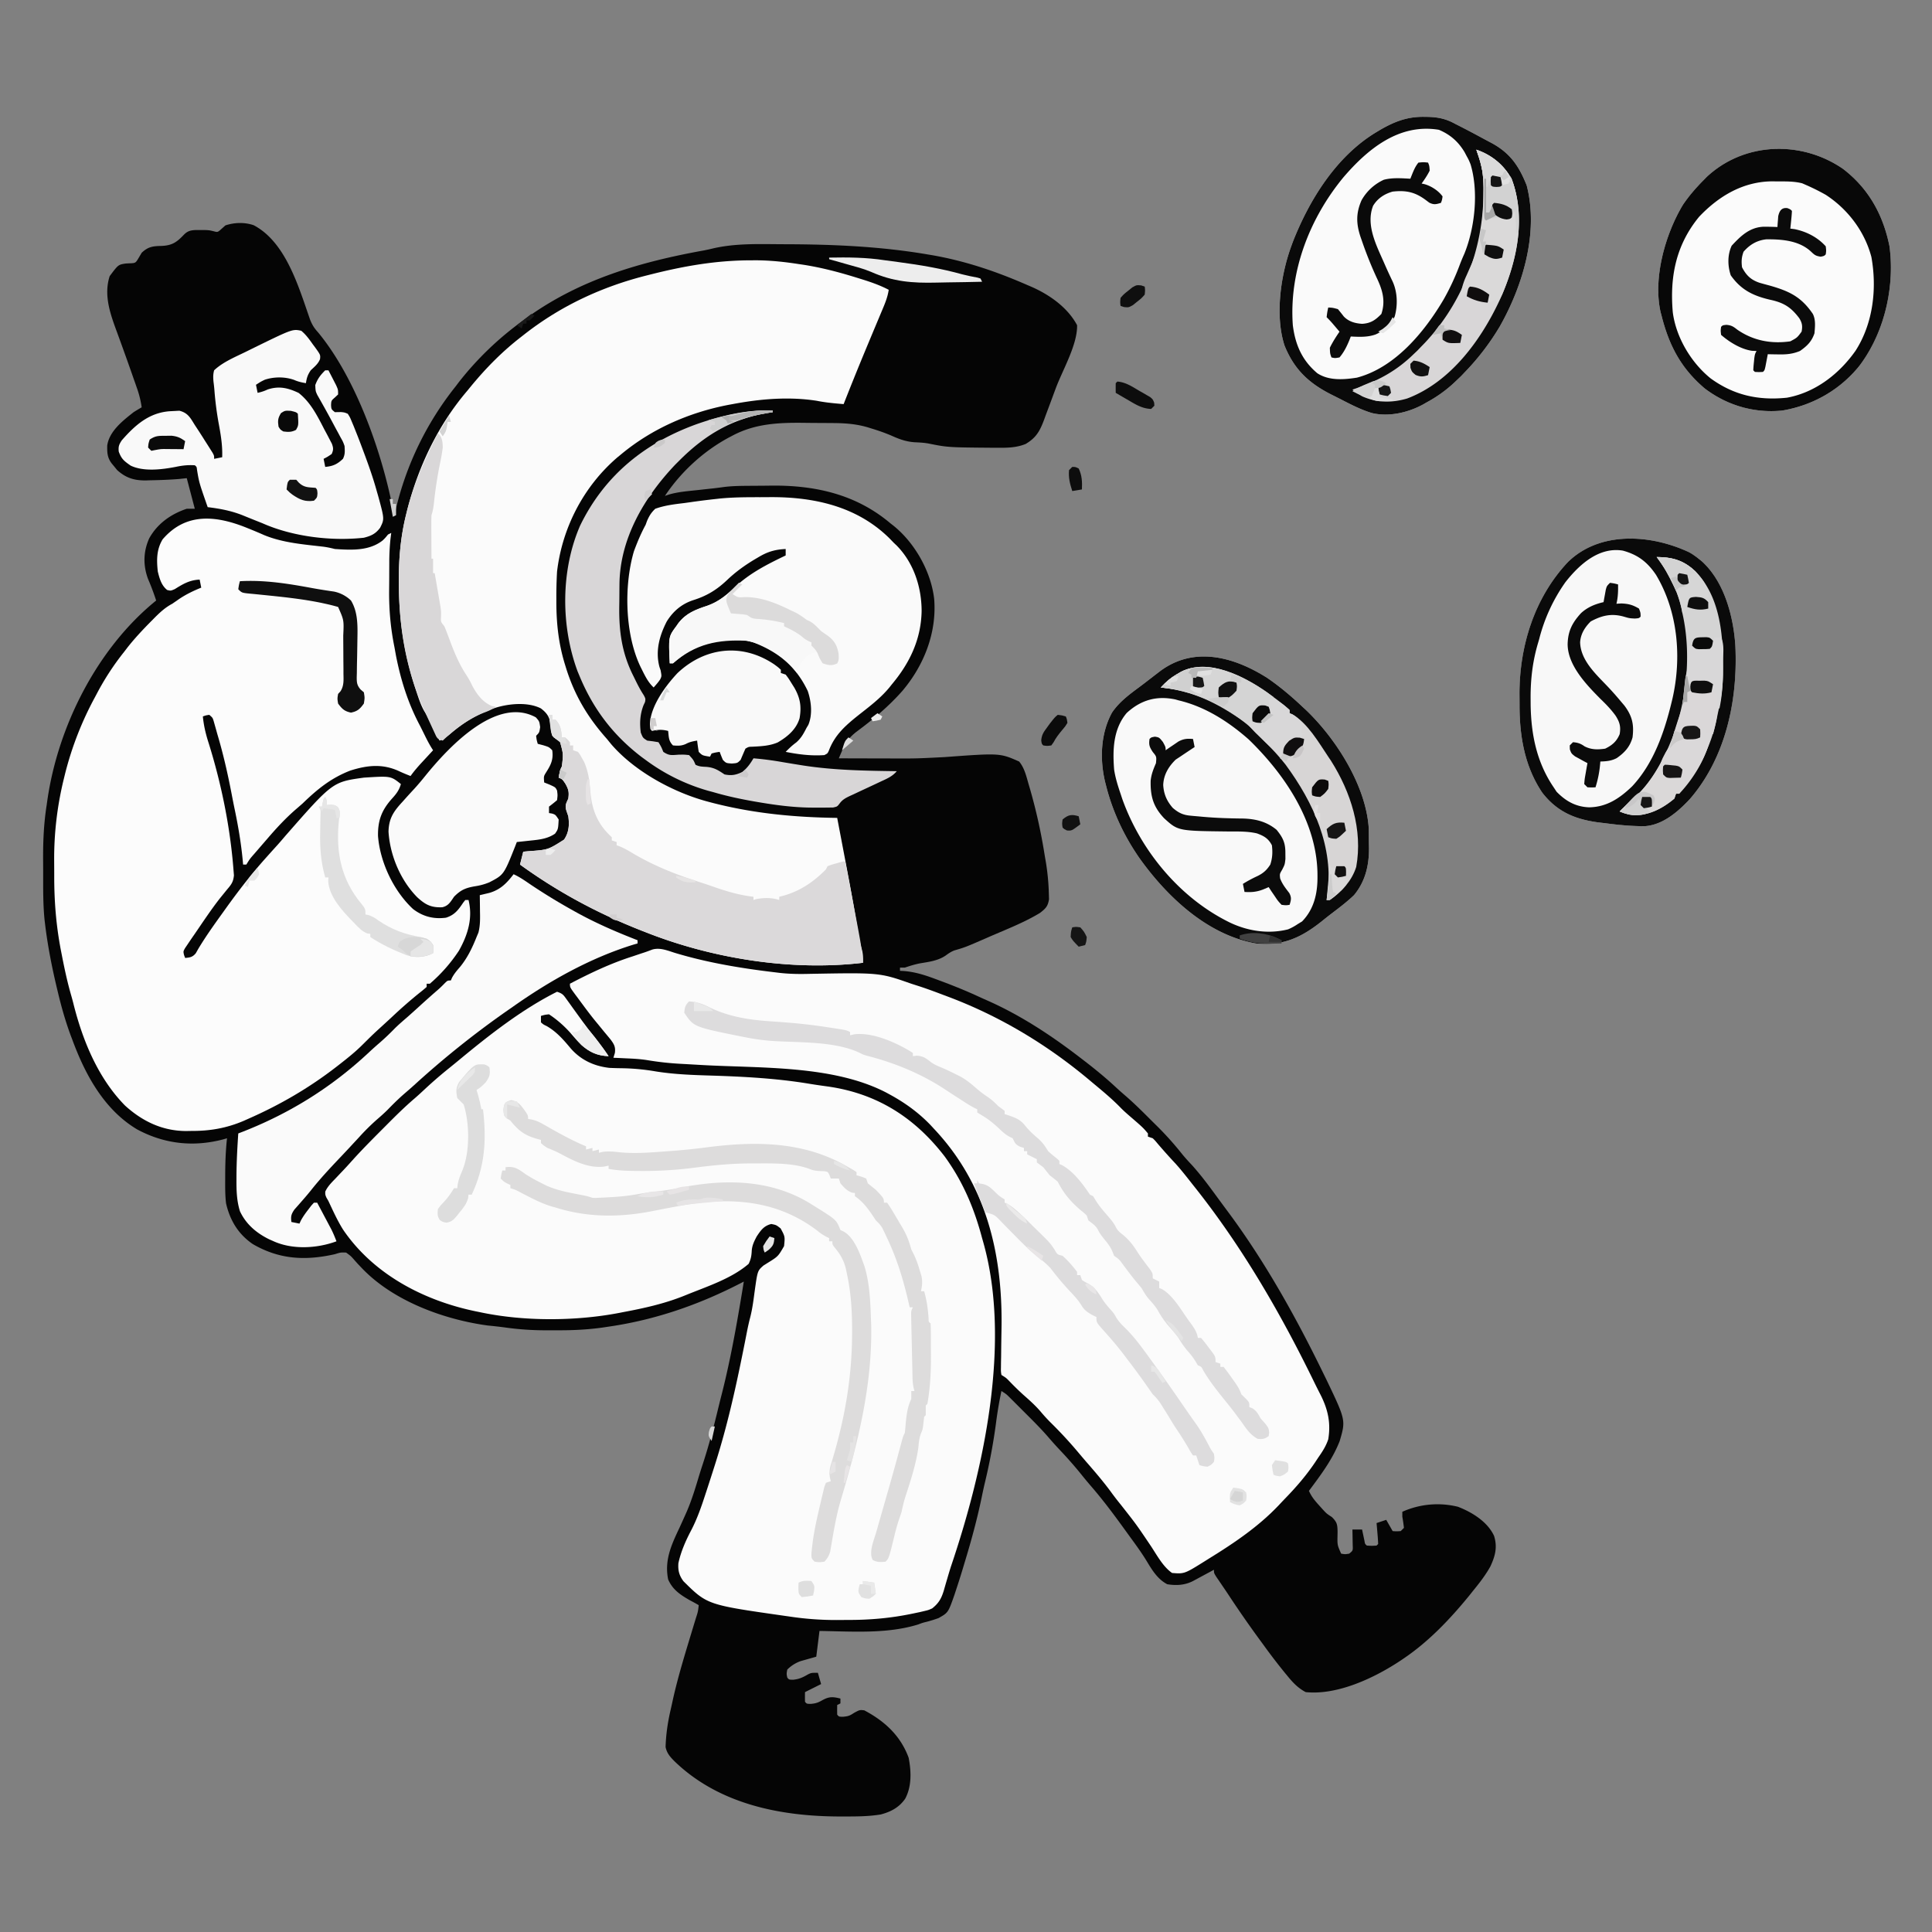 <svg xmlns="http://www.w3.org/2000/svg" width="200" height="200" fill="none"><rect width="100%" height="100%" fill="#808080" stroke="none"/><g clip-path="url(#a)"><path fill="#050505" d="M26.257 23.312c3.354 1.76 4.671 6.436 5.848 9.79.22.545.43.873.822 1.305 3.7 4.475 6.28 11.525 7.52 17.187l.114.51.272 1.23.11-.484A32.284 32.284 0 0 1 47.167 40l.315-.418a32.62 32.62 0 0 1 6.685-6.415l.526-.385c5.45-3.888 11.657-5.683 18.192-6.861.325-.063.649-.136.971-.216 2.304-.52 4.627-.44 6.978-.423l.676.002c4.885.02 9.664.232 14.49 1.05l.472.079c3.448.598 6.66 1.687 9.862 3.087l.356.152c1.89.813 3.822 2.148 4.811 4.015.045 2.007-1.49 4.616-2.191 6.486-.144.386-.288.772-.43 1.158-.208.562-.418 1.122-.629 1.683l-.19.522c-.436 1.145-.812 1.804-1.883 2.443-.953.388-1.9.402-2.917.395l-.411-.001c-4.736-.039-4.736-.039-6.747-.443-.481-.084-.948-.107-1.436-.128-.916-.068-1.62-.337-2.452-.714a19.916 19.916 0 0 0-1.944-.693l-.336-.106c-1.255-.386-2.421-.465-3.725-.475l-.526-.004-1.102-.006c-.37-.002-.742-.005-1.113-.01-2.7-.036-5.239.029-7.677 1.34l-.331.173c-2.635 1.415-4.97 3.56-6.627 6.047l.448-.15c.939-.269 1.908-.341 2.875-.444l1.14-.126.506-.054c.388-.044.775-.094 1.161-.148.774-.097 1.542-.111 2.32-.118l.464-.004.97-.006c.324-.002.648-.005.971-.01 4.59-.07 8.884.858 12.478 3.893l.304.237c2.228 1.782 3.916 4.773 4.235 7.611.277 3.463-1.038 6.823-3.257 9.464-1.425 1.627-3.073 3.005-4.808 4.287-.695.55-1.077 1.037-1.43 1.857l-.217.498-.16.38a1992.558 1992.558 0 0 0 4.966.012c3 .014 3 .014 5.995-.14 5.712-.42 5.712-.42 7.706.46.558.674.749 1.548.989 2.376l.132.447a56.486 56.486 0 0 1 1.491 6.68c.051.311.105.623.159.934.17 1.05.272 2.094.302 3.157l.02.657c-.119.745-.339.955-.927 1.416-1.642.998-3.48 1.703-5.239 2.469l-.329.144c-2.164.942-2.164.942-3.297 1.273-.346.131-.608.311-.906.53-.802.54-1.697.648-2.631.805-.557.105-1.062.265-1.598.446h-.5v.333l.294.012c1.216.083 2.258.415 3.394.842l.555.205c1.336.499 2.65 1.03 3.943 1.63.328.151.658.297.989.443 3.403 1.523 6.543 3.599 9.492 5.868l.285.218c1.19.912 2.336 1.846 3.432 2.868.345.318.694.625 1.05.93.83.724 1.611 1.497 2.389 2.276.248.248.498.495.748.741a32.772 32.772 0 0 1 2.602 2.896c.323.399.662.772 1.015 1.144 1.093 1.202 2.037 2.526 2.999 3.834.29.395.582.788.874 1.18 3.815 5.167 6.977 10.854 9.783 16.622l.265.54c2.043 4.262 2.043 4.262 1.41 6.422-.739 1.907-1.973 3.534-3.185 5.163.256.59.61 1.013 1.041 1.489l.378.421c.41.445.41.445.956.802.545.54.572.775.589 1.51l-.006.382c-.022.998-.022.998.375 1.896.417.069.417.069.833 0 .388-.315.388-.315.366-.84l-.012-.598-.009-.6-.011-.462h1l.067.322.089.417.088.416c.057.341.057.341.256.511.5.028.5.028 1 0l.166-.166c-.015-.366-.041-.73-.073-1.094l-.051-.605-.042-.468 1-.333.666 1.166c.403.028.403.028.834 0l.333-.333c-.043-.391-.099-.78-.167-1.167v-.5a8.874 8.874 0 0 1 5.762-.519c1.453.561 3.066 1.55 3.738 3.019.36 1.16.119 2.077-.383 3.156-.505.91-1.126 1.706-1.783 2.511l-.394.496c-1.964 2.409-4.189 4.758-6.773 6.504l-.28.191c-2.69 1.801-6.561 3.652-9.887 3.309-.789-.413-1.33-.984-1.885-1.667l-.24-.29a62.08 62.08 0 0 1-2.208-2.876l-.249-.34a113.513 113.513 0 0 1-3.393-4.87 58.513 58.513 0 0 0-.591-.878l-.371-.548-.33-.482c-.233-.382-.233-.382-.233-.716l-.529.286-.689.37-.349.189-.337.181-.309.166c-.843.416-1.703.455-2.62.308-1.031-.538-1.601-1.522-2.186-2.49-.533-.865-1.136-1.682-1.734-2.503l-.52-.718c-1.109-1.535-2.234-3.041-3.475-4.471a50.01 50.01 0 0 1-1.158-1.401 42.677 42.677 0 0 0-2.023-2.289 42.175 42.175 0 0 1-1.265-1.408c-.718-.826-1.491-1.597-2.266-2.369-.251-.249-.5-.499-.749-.75l-.481-.48-.435-.434c-.376-.375-.376-.375-.875-.687a41.042 41.042 0 0 0-.557 3.286 59.683 59.683 0 0 1-1.171 6.266c-.108.461-.207.923-.302 1.386-.483 2.338-1.105 4.613-1.803 6.896l-.23.768A78.866 78.866 0 0 1 99 164.5l-.202.615c-.641 1.824-.641 1.824-1.632 2.385-.41.151-.817.277-1.24.388-.434.108-.434.108-.878.276-3.242 1.003-6.863.721-10.215.67L84.5 171.5l-1.612.456a3.68 3.68 0 0 0-1.388.878c-.084.438-.084.438 0 .833.178.212.178.212.593.219.647-.059 1.03-.253 1.585-.573.322-.146.322-.146.988-.146l.334 1.167-1.667.833c-.007.333-.007.667 0 1 .178.212.178.212.594.219.555-.051.761-.132 1.229-.396.691-.38 1.088-.345 1.844-.156v.5l-.334.166c-.007.333-.007.667 0 1 .18.214.18.214.604.219.557-.052.704-.114 1.146-.406.584-.313.584-.313 1.052-.261 2.116 1.12 3.758 2.627 4.594 4.907.273 1.403.33 2.949-.353 4.236-.627.913-1.499 1.367-2.543 1.639-1.272.209-2.537.207-3.823.208h-.381c-6.175-.009-12.546-1.28-17.13-5.708-.455-.458-.798-.833-.931-1.484.04-1.322.225-2.568.523-3.856.075-.324.146-.65.216-.975.536-2.424 1.272-4.795 1.99-7.17l.141-.466.266-.872c.216-.66.216-.66.296-1.344a19.09 19.09 0 0 0-.927-.511c-.986-.57-1.776-1.085-2.24-2.156-.4-1.995.336-3.573 1.167-5.333.2-.436.398-.874.594-1.313l.146-.328c.536-1.232.919-2.507 1.304-3.792.12-.39.244-.778.372-1.165.637-1.942 1.149-3.904 1.626-5.891.12-.491.243-.98.369-1.469.96-3.801 1.626-7.674 2.256-11.542l-.296.154c-4.335 2.241-8.863 3.814-13.704 4.513l-.612.092c-1.563.218-3.096.293-4.673.284-.382-.001-.763 0-1.145.002a30.209 30.209 0 0 1-4.313-.296 40.923 40.923 0 0 0-1.747-.197c-4.578-.621-9.83-2.548-13.075-5.968l-.289-.303a21.802 21.802 0 0 1-.542-.602c-.279-.316-.279-.316-.771-.679-.564-.022-.564-.022-1.167.167-3.056.688-5.744.551-8.49-1.042-1.51-1.029-2.368-2.453-2.775-4.221-.1-.833-.093-1.66-.089-2.498l.001-.539c.007-1.24.052-2.466.187-3.7l-.375.109c-3.097.819-6.104.489-8.934-1.031-3.4-2.031-5.356-5.635-6.691-9.245l-.188-.497c-.543-1.471-.961-2.949-1.323-4.472l-.086-.358c-.528-2.205-.965-4.421-1.237-6.673l-.051-.427c-.164-1.613-.146-3.234-.146-4.853 0-.508-.004-1.017-.007-1.525-.005-1.874.078-3.676.37-5.528l.064-.453c1.099-7.7 5.162-15.774 11.27-20.714a26.497 26.497 0 0 0-.85-2.256c-.514-1.406-.482-2.817.13-4.18.843-1.525 2.246-2.517 3.887-3.064h.833l-.833-3.167-.781.084c-1.003.08-2.005.118-3.01.135l-.448.015c-1.208.01-2.073-.26-2.974-1.079l-.277-.342-.286-.345c-.451-.605-.468-1.107-.457-1.848.217-1.49 1.617-2.572 2.733-3.453.274-.172.551-.34.833-.5a9.995 9.995 0 0 0-.458-1.9c-.06-.17-.12-.341-.18-.518l-.195-.55-.2-.574c-.346-.988-.698-1.973-1.055-2.956l-.204-.563a285.72 285.72 0 0 0-.388-1.06c-.645-1.767-1.233-3.594-.632-5.462.887-1.183.887-1.183 1.65-1.304l.35-.02c.677-.02.677-.02 1-.562l.312-.531c.669-.634 1.166-.69 2.052-.709 1.09-.044 1.576-.375 2.314-1.156.387-.388.68-.462 1.221-.49h.948c.465.021.465.021.913.126.421.114.421.114.823-.25l.396-.354c.932-.311 1.99-.342 2.924-.022Z"/><path fill="#FBFBFB" d="M57.666 102.667c.567.188.647.305.983.776l.281.387.299.42a937.64 937.64 0 0 0 .949 1.31c.588.804 1.198 1.593 1.807 2.382l.257.334.225.291c.186.249.36.507.533.766-1.38-.05-2.261-.572-3.215-1.562a84.455 84.455 0 0 1-.75-.859A11.404 11.404 0 0 0 56.832 105c-.441.052-.441.052-.833.167v.666c.252.223.252.223.593.386 1.023.59 1.73 1.402 2.48 2.302 1.053 1.21 2.424 1.848 4.018 2.026.435.021.869.032 1.304.036a22.63 22.63 0 0 1 3.477.328c1.92.309 3.833.375 5.773.433 3.406.108 6.79.289 10.155.85.616.101 1.233.19 1.853.273 5.084.712 9.01 3.182 12.14 7.248 1.89 2.606 3.051 5.349 3.873 8.452l.12.42c2.936 10.376.046 23.563-3.333 33.544-.133.409-.255.82-.375 1.233l-.13.438c-.08.275-.16.551-.237.827-.247.819-.519 1.325-1.211 1.871-.39.173-.39.173-.802.271l-.482.114-.55.115-.318.066c-2.198.452-4.315.632-6.558.631-.39.001-.78.004-1.171.007a32.216 32.216 0 0 1-4.953-.371l-.526-.074c-7.922-1.132-7.922-1.132-10.39-3.572-.447-.608-.577-1.12-.521-1.87.251-1.167.739-2.29 1.294-3.344.648-1.232 1.088-2.518 1.518-3.838l.12-.363c.284-.867.563-1.736.839-2.605l.106-.337c1.142-3.619 1.974-7.28 2.727-10.997l.117-.575c.178-.884.178-.884.351-1.77.107-.55.224-1.093.367-1.635.236-.924.346-1.868.474-2.812.282-1.995.282-1.995.898-2.537l.439-.275c1.073-.668 1.073-.668 1.687-1.729.104-.987.104-.987-.354-1.833-.454-.358-.454-.358-.969-.459-.767.188-1.084.65-1.51 1.292-.277.525-.492.959-.516 1.558-.03.497-.097.825-.317 1.275-1.75 1.51-4.22 2.313-6.334 3.167l-.387.157c-2.033.81-4.132 1.276-6.28 1.676l-.427.084c-4.524.863-9.9.884-14.406-.084l-.415-.084c-5.372-1.111-10.582-3.823-13.73-8.451-.592-.941-1.05-1.961-1.521-2.965l-.215-.37c-.119-.296-.119-.296-.112-.61.243-.537.64-.923 1.045-1.343l.558-.59.286-.3c.39-.412.766-.835 1.146-1.256 1.023-1.117 2.096-2.187 3.167-3.26l.262-.264c.89-.893 1.783-1.773 2.74-2.593.431-.369.843-.756 1.258-1.143.765-.706 1.55-1.38 2.361-2.033.371-.298.74-.599 1.106-.903 3.084-2.551 6.466-5.202 10.064-7.001Z"/><path fill="#FCFCFC" d="m25.563 54.646.324.13c.488.2.973.402 1.454.617 1.963.807 4.086.96 6.177 1.207.396.055.763.136 1.149.233 1.693.109 3.54.22 4.951-.89.251-.243.251-.243.549-.61l.333-.166-.081.647a23.65 23.65 0 0 0-.12 2.498l-.002.465c-.002.324-.003.647-.003.971-.002.485-.007.97-.012 1.455-.012 1.987.157 3.85.552 5.797l.159.88c.509 2.574 1.264 4.97 2.507 7.287.182.364.362.728.542 1.093.245.496.485.946.791 1.406a1391.53 1391.53 0 0 1-.885.959l-.252.272c-.426.462-.831.923-1.196 1.436-.409-.16-.812-.323-1.209-.511-1.705-.78-3.27-.608-5.028-.052-1.984.765-3.422 1.933-4.93 3.397-.237.21-.477.418-.718.624-1.075.935-2.023 1.962-2.948 3.042-.17.198-.342.395-.513.592a1675.376 1675.376 0 0 0-.82.95c-.466.529-.466.529-.834 1.125h-.333l-.05-.54c-.176-1.804-.479-3.557-.854-5.33-.103-.498-.2-.996-.295-1.495-.4-2.077-.863-4.109-1.468-6.135l-.151-.543-.13-.457-.106-.375c-.104-.328-.104-.328-.446-.625-.352.053-.352.053-.667.166.095.989.309 1.86.615 2.803 1.304 4.185 2.214 8.654 2.552 13.03l.05.609c-.064.708-.28.968-.738 1.506l-.457.564-.253.312c-.924 1.181-1.753 2.44-2.602 3.677l-.22.317c-.176.254-.348.51-.52.766l-.27.4c-.192.345-.192.345-.1.73l.11.287c.515-.05.76-.08 1.1-.485l.244-.432c.812-1.358 1.733-2.633 2.656-3.917l.286-.4c1.274-1.77 2.593-3.474 4.047-5.1l.417-.467c.25-.278.5-.555.752-.832.29-.322.572-.65.852-.982 4.91-5.604 4.91-5.604 8.146-6.052 2.779-.177 2.779-.177 3.833.666-.175.622-.47 1.011-.896 1.48-1.086 1.202-1.496 2.27-1.472 3.888.205 2.719 1.62 5.707 3.629 7.57 1.022.78 2.13 1.062 3.406.896.897-.282 1.279-.806 1.784-1.56l.216-.273h.333c.467 1.868-.07 3.604-.991 5.245a16.333 16.333 0 0 1-3.009 3.421h-.333v.334c-.255.228-.522.445-.792.656a49.101 49.101 0 0 0-2.777 2.431c-.276.257-.554.512-.831.766-1.123 1.025-1.123 1.025-2.204 2.094-.744.751-1.563 1.404-2.396 2.053l-.336.262c-2.84 2.202-5.876 3.962-9.164 5.404l-.475.212c-1.753.742-3.46 1.04-5.358 1.028l-.549.01c-2.456-.002-4.534-.995-6.34-2.634-2.81-2.856-4.41-6.781-5.36-10.612-.078-.31-.165-.619-.253-.927-.384-1.343-.669-2.697-.936-4.066l-.104-.53c-.49-2.575-.683-5.052-.678-7.67 0-.505-.003-1.01-.007-1.516a34.67 34.67 0 0 1 1.008-8.534l.128-.523a34.007 34.007 0 0 1 3.09-7.904l.18-.34a27.336 27.336 0 0 1 2.82-4.327l.335-.437c.784-1.002 1.645-1.91 2.54-2.813l.347-.351c.56-.557 1.076-1.025 1.779-1.4.236-.161.473-.324.708-.489.728-.49 1.478-.85 2.291-1.177L20.668 60c-1.033.046-1.705.44-2.575.986-.425.18-.425.18-.79.088-.604-.483-.783-1.178-.968-1.907-.13-1.203-.135-2.284.5-3.334 2.408-2.81 5.556-2.471 8.729-1.187Z"/><path fill="#FBFBFB" d="M69.93 98.661c3.395 1.02 6.888 1.591 10.403 2.005l.38.047c1.037.117 2.048.128 3.09.101 7.253-.13 7.253-.13 10.53 1.019l.87.279c.83.273 1.647.576 2.464.888l.407.152c5.477 2.051 10.47 5.067 14.926 8.848l.551.458c.872.726 1.726 1.456 2.515 2.274.299.299.613.575.934.851 1.32 1.142 1.32 1.142 1.833 1.75v.333l.5.167c.246.244.246.244.511.563a61.54 61.54 0 0 0 1.869 2.087c.629.7 1.204 1.445 1.787 2.183l.303.382c4.894 6.193 8.851 13.058 12.297 20.143.205.418.416.833.629 1.248.753 1.515 1.048 2.882.771 4.561-.237.692-.58 1.238-1 1.833l-.367.555c-.902 1.337-1.926 2.529-3.048 3.685-.244.252-.484.508-.724.764-2.096 2.207-4.615 3.905-7.194 5.496l-.327.206c-2.228 1.396-2.228 1.396-3.507 1.294-.959-.662-1.595-1.898-2.24-2.856-1.461-2.169-1.461-2.169-3.077-4.223a28.772 28.772 0 0 1-1.068-1.39c-.792-1.066-1.651-2.064-2.523-3.065a82.682 82.682 0 0 1-.766-.901 43.963 43.963 0 0 0-2.917-3.156 17.3 17.3 0 0 1-1.002-1.096c-.556-.652-1.181-1.207-1.823-1.772a29.246 29.246 0 0 1-1.468-1.436c-.3-.305-.3-.305-.782-.605-.057-.357-.057-.357-.049-.806l.005-.51.012-.556.006-.578c.008-.815.022-1.631.036-2.446.119-7.697-1.603-14.88-7.01-20.604l-.321-.348c-1.257-1.316-2.698-2.353-4.294-3.214l-.3-.163c-5.496-2.857-13.006-2.516-19.058-2.856l-1.034-.059c-.425-.025-.85-.048-1.275-.071a30.95 30.95 0 0 1-3.408-.381c-.703-.11-1.403-.149-2.112-.179l-.404-.019c-.32-.016-.64-.03-.961-.043l.15-.493c.085-.605-.067-.887-.425-1.374a39.565 39.565 0 0 0-.62-.748l-.65-.797-.323-.39c-.627-.766-1.21-1.568-1.799-2.365-.09-.122-.182-.243-.276-.369-.557-.757-.557-.757-.557-1.131 2.124-1.11 4.215-2.106 6.5-2.833l.865-.292.338-.11c.282-.093.56-.2.839-.306.823-.225 1.594.128 2.389.37Z"/><path fill="#FBFBFB" d="m77.656 26.948.64-.003c1.48.012 2.91.162 4.37.389l.447.065c1.922.294 3.773.785 5.626 1.362l.632.196c.918.292 1.773.595 2.629 1.043-.117.81-.428 1.516-.744 2.263a1644.578 1644.578 0 0 1-.552 1.317c-.324.772-.646 1.545-.969 2.318l-.192.462a304.239 304.239 0 0 0-2.21 5.474c-.937-.078-1.858-.158-2.781-.344-2.892-.453-5.859-.195-8.719.344l-.367.067c-4.07.777-7.934 2.454-11.133 5.1l-.433.356c-3.479 2.994-5.695 7.255-6.234 11.81a45.227 45.227 0 0 0-.072 2.802v.388c.005 2.242.237 4.326.906 6.477l.132.429c.898 2.814 2.244 5.037 4.201 7.237l.42.518c2.438 2.844 6.48 5.034 10.08 5.982l.39.103c4.268 1.104 8.55 1.51 12.943 1.564a3587.38 3587.38 0 0 1 .905 4.757c.43 2.259.85 4.517 1.207 6.789.106.66.215 1.305.406 1.946.155.528.176.961.15 1.508-7.394.878-15.585-.428-22.5-3.167l-.394-.153c-4.5-1.763-8.69-4.005-12.607-6.847l.333-1.333.537-.05c2.028-.143 2.028-.143 3.69-1.2.512-.758.557-1.526.44-2.417l-.187-.541c-.184-.576-.055-.754.187-1.292.087-.679.03-.949-.312-1.552-.308-.454-.308-.454-.688-.615.146-.791.146-.791.333-1.166.152-1.284.152-1.284-.18-2.49-.244-.25-.244-.25-.653-.51-.288-.288-.23-.722-.27-1.115-.144-.903-.348-1.336-1.072-1.887-1.326-.673-3.24-.504-4.633-.084-1.834.618-3.327 1.494-4.79 2.76-.35.283-.658.48-1.068.659l-.274-.554-.362-.727-.18-.365c-.243-.489-.482-.965-.776-1.425-.36-.64-.575-1.317-.804-2.012l-.154-.466c-1.137-3.53-1.642-6.93-1.659-10.628l-.002-.362c-.014-2.33.19-4.6.752-6.867l.11-.448c1.132-4.464 3.187-8.797 6.182-12.313l.42-.512C50.33 38.072 52.03 36.35 54 34.834l.267-.21c3.79-2.969 8.077-4.96 12.733-6.124l.516-.13c3.383-.848 6.65-1.41 10.14-1.422Z"/><path fill="#F9F9F9" d="M131.167 70.167c1.313.897 2.511 1.909 3.667 3l.335.308c3.128 2.982 6.252 7.863 6.525 12.294.007.504.012 1.008.015 1.512l.01.525c.009 1.792-.389 3.458-1.552 4.86-.72.688-1.512 1.29-2.304 1.89-.356.272-.705.55-1.053.83-2.13 1.693-4.049 2.566-6.81 2.28-5.017-.884-9.182-4.826-12.037-8.822-1.586-2.28-2.782-4.813-3.463-7.51l-.085-.328c-.581-2.38-.488-5.088.71-7.256.759-1.11 1.793-1.866 2.862-2.658.355-.265.705-.535 1.055-.806a278.659 278.659 0 0 1 1.02-.785c3.504-2.64 7.637-1.529 11.105.666Z"/><path fill="#FAFAFA" d="m147.406 12.094.424.005c1.085.032 1.88.208 2.836.735l.734.374c.691.354 1.376.72 2.06 1.09.326.177.653.35.981.523 1.909 1.046 2.803 2.374 3.6 4.367 1.265 4.849-.387 10.375-2.779 14.6a25.535 25.535 0 0 1-3.596 4.712l-.416.438-.417.396-.325.31a13.714 13.714 0 0 1-2.842 2.023l-.331.192c-1.556.854-3.559 1.32-5.312.9-1.15-.346-2.212-.9-3.277-1.449a85.181 85.181 0 0 0-.955-.48c-2.354-1.195-3.846-2.633-4.825-5.081-.989-3.094-.394-7.237.7-10.249l.153-.422c1.718-4.4 4.533-8.93 8.681-11.411l.457-.274c1.456-.83 2.761-1.321 4.449-1.299Z"/><path fill="#F8F8F8" d="M174.896 57.187c.337.195.634.403.938.647l.292.23c2.358 2.1 3.306 5.692 3.514 8.72.279 5.625-.953 11.607-4.723 15.956-1.233 1.305-2.79 2.668-4.665 2.786-1.378.006-2.719-.127-4.085-.307l-.645-.075c-2.447-.32-4.315-1.093-5.855-3.072-1.832-2.708-2.365-5.854-2.364-9.057-.001-.365-.004-.729-.007-1.093-.02-4.996 1.531-10.022 4.991-13.713 3.288-3.25 8.571-2.928 12.609-1.022Z"/><path fill="#FBFBFB" d="M190.781 17.475c2.667 2.042 4.165 4.767 4.819 8.024.564 4.255-.539 9-3.152 12.418-2.011 2.47-4.807 4.054-7.948 4.583-2.896.293-5.717-.528-8.031-2.292-2.47-2.094-3.695-4.466-4.469-7.541l-.09-.33c-.809-3.55.477-8.094 2.309-11.14.621-.92 1.336-1.738 2.114-2.53l.31-.317c3.867-3.652 9.812-3.854 14.138-.875Z"/><path fill="#FAFAFA" d="M78.586 51.47c.392-.001.783-.004 1.174-.007 4.576-.018 8.991.976 12.328 4.276l.412.428.334.318c1.768 1.8 2.573 4.33 2.572 6.784-.058 2.908-1.222 5.354-3.073 7.564l-.268.337c-.93 1.126-2.074 1.979-3.216 2.878-1.338 1.07-2.428 2.026-3.045 3.654-.137.298-.137.298-.47.465-1.364.095-2.665-.068-4-.334.349-.357.677-.674 1.083-.968.532-.466.757-.903 1.083-1.532l.18-.298c.449-1.077.306-2.418-.06-3.498-1.226-2.569-3.009-4.005-5.62-5.037-2.13-.612-4.546-.187-6.469.813-.689.393-1.268.834-1.864 1.354h-.334c-.129-2.756-.129-2.756.667-3.834l.22-.315c.808-1.05 1.793-1.412 3.02-1.82 1.136-.404 1.941-1.07 2.808-1.893 1.556-1.47 3.365-2.384 5.285-3.305v-.667c-1.104.049-1.89.285-2.833.855l-.35.205c-1.047.623-1.996 1.31-2.879 2.15-1.056 1-2.073 1.63-3.464 2.071-1.215.388-2.112 1.136-2.785 2.222-.756 1.469-1.198 3.064-.751 4.716l.115.333c.114.615.114.615-.05.956-.232.326-.232.326-.67.826-.54-.505-.84-1.094-1.166-1.75-.06-.12-.118-.239-.18-.361-1.628-3.365-1.752-8.398-.697-11.987.35-.944.728-1.852 1.21-2.736l.15-.412c.23-.528.431-.856.85-1.254.987-.354 1.984-.47 3.021-.594.276-.038.552-.078.827-.117a79.25 79.25 0 0 1 2.32-.29l.537-.06c1.347-.131 2.696-.137 4.048-.137ZM53.167 90.5c.64.29 1.203.688 1.781 1.083a61.45 61.45 0 0 0 4.219 2.584l.375.21c2.084 1.162 4.235 2.093 6.458 2.956v.334l-.394.112c-4.445 1.366-8.649 3.718-12.44 6.388l-.671.466a94.973 94.973 0 0 0-9.617 7.693c-.348.313-.7.619-1.055.924-.612.532-1.18 1.1-1.745 1.682-.342.333-.69.644-1.051.954a23.042 23.042 0 0 0-1.87 1.854l-.654.704-.334.362c-.331.356-.665.71-1 1.062-1.033 1.089-2.047 2.177-2.979 3.355-.266.331-.537.652-.818.971l-.235.27c-.218.251-.438.5-.659.748-.336.491-.386.708-.311 1.288l.833.167.13-.284c.227-.428.491-.792.787-1.175l.307-.403.276-.305h.333c.272.51.543 1.021.813 1.531l.232.437.225.425.206.388c.198.399.364.804.524 1.219-1.995.738-4.527.887-6.5 0l-.46-.203c-1.317-.647-2.395-1.551-3.03-2.901-.341-1.086-.37-2.154-.364-3.281l.001-.435c.01-1.452.089-2.898.187-4.347l.283-.108c4.989-1.928 9.367-4.652 13.27-8.308.382-.356.77-.702 1.166-1.042a25.63 25.63 0 0 0 1.486-1.419c.403-.396.828-.762 1.256-1.131.435-.38.862-.769 1.289-1.158a97.952 97.952 0 0 1 1.974-1.755c.233-.207.454-.428.672-.652.27-.26.27-.26.604-.26l.127-.287c.232-.428.512-.752.831-1.119.771-.947 1.258-1.964 1.708-3.094l.193-.457c.197-.762.176-1.489.161-2.272l-.004-.468c-.004-.379-.01-.758-.016-1.136l.982-.233c1.153-.33 1.81-1.011 2.518-1.934Z"/><path fill="#F9F9F9" d="M31.184 34.24c.491.403.836.89 1.201 1.406l.236.315c.556.777.556.777.508 1.214-.198.5-.577.792-.962 1.158-.324.486-.409.771-.5 1.333-.433-.074-.811-.156-1.214-.335-.946-.343-2.105-.34-3.057-.015-.4.195-.4.195-.896.517l.167.833a4.44 4.44 0 0 0 1.031-.343c1.179-.393 2.109-.17 3.21.348 1.248.964 1.966 2.423 2.675 3.797l.278.517.259.497.234.447c.163.452.175.636-.02 1.07-.428.292-.428.292-.834.5l.167.834c.81-.075 1.24-.274 1.833-.833.234-.468.201-.815.167-1.334-.16-.444-.16-.444-.403-.871l-.26-.49-.275-.503-.263-.494a95.328 95.328 0 0 0-1.088-1.984c-.09-.162-.182-.324-.276-.49l-.25-.44c-.185-.394-.185-.394-.216-1.03.248-.667.527-1.028 1.03-1.53H34c.168.321.334.644.5.968l.281.545c.22.486.22.486.22.986l-.334.313c-.373.327-.373.327-.396.791.027.427.027.427.396.73l.635-.011c.363.038.363.038.698.177.224.349.224.349.413.804l.212.504.208.525.196.491c.193.495.38.99.565 1.489l.198.531c.446 1.208.866 2.414 1.208 3.656l.15.52c.65 2.385.65 2.385.198 3.283-.474.634-.936.84-1.681 1.03-3.392.372-7.382-.115-10.5-1.5a203.244 203.244 0 0 1-2.1-.844c-1.172-.457-2.32-.672-3.567-.822-.886-2.537-.886-2.537-1.107-3.874-.032-.296-.032-.296-.226-.46-.698-.045-1.297.02-1.98.167-1.432.273-3.318.515-4.666-.135-.667-.467-.957-.683-1.23-1.459-.047-.518.026-.714.315-1.156 1.39-1.588 2.836-2.87 4.997-3.014l.335-.017.631-.033c.883.218 1.134.734 1.598 1.48l.265.402c.271.412.535.827.797 1.245l.276.43a7485.909 7485.909 0 0 0 .494.783c.168.307.168.307.168.64l.833-.166c.042-1.132-.12-2.179-.323-3.292a33.314 33.314 0 0 1-.476-3.588 15.13 15.13 0 0 0-.097-.911c-.042-.444-.056-.778.063-1.209.897-.852 2.18-1.376 3.281-1.917l.486-.24c4.337-2.128 4.337-2.128 5.25-1.935Z"/><path fill="#DBD9DA" d="M56.833 74h.333v.5h.334c.545.545.594 1.085.666 1.833h.334c.27.23.27.23.5.5v.334h.333v.5l.5.166c.22.298.22.298.427.677l.21.37c.407.938.553 1.86.627 2.87.15 2.013.712 3.537 2.236 4.917V87l.5.167v.333l.362.134c.482.204.9.447 1.346.72 2.24 1.315 4.556 2.226 7.028 3.007.418.135.834.277 1.25.422 1.385.483 2.715.884 4.18 1.05v.334l.25-.084c.793-.158 1.644-.174 2.417.084v-.334l.306-.074C82.78 92.275 84.19 91.326 85.5 90l.166-.333c.375-.142.375-.142.834-.271l.458-.132c.375-.097.375-.097.542-.097a13408.003 13408.003 0 0 1 .738 3.87c.952 4.988.952 4.988 1.095 6.63-7.393.878-15.584-.428-22.5-3.167-.13-.05-.26-.1-.393-.153-4.5-1.763-8.69-4.005-12.607-6.847l.333-1.333.537-.05c2.028-.143 2.028-.143 3.69-1.2.512-.758.557-1.526.44-2.417l-.188-.542c-.183-.576-.054-.753.188-1.291.087-.679.029-.95-.313-1.552-.307-.454-.307-.454-.687-.615.146-.792.146-.792.333-1.167.152-1.283.152-1.283-.18-2.489-.244-.25-.244-.25-.653-.51-.314-.315-.282-.839-.344-1.261l-.089-.605-.067-.468Z"/><path fill="#0A0A0A" d="M131.167 70.167c1.313.897 2.511 1.909 3.667 3l.335.308c3.128 2.982 6.252 7.863 6.525 12.294.007.504.012 1.008.015 1.512l.01.525c.009 1.792-.389 3.458-1.552 4.86-.72.688-1.512 1.29-2.304 1.89-.356.272-.705.55-1.053.83-2.13 1.693-4.049 2.566-6.81 2.28-5.017-.884-9.182-4.826-12.037-8.822-1.586-2.28-2.782-4.813-3.463-7.51l-.085-.328c-.581-2.38-.488-5.088.71-7.256.759-1.11 1.793-1.866 2.862-2.658.355-.265.705-.535 1.055-.806a278.659 278.659 0 0 1 1.02-.785c3.504-2.64 7.637-1.529 11.105.666Zm-14.535 3.644c-1.397 1.663-1.459 3.795-1.298 5.856.129.86.388 1.678.666 2.5l.177.537c1.923 5.388 6.002 10.307 11.182 12.818 1.861.875 3.959 1.192 5.982.684.361-.153.669-.32.993-.54l.458-.28c1.244-1.28 1.607-2.915 1.594-4.646l-.003-.395c-.109-5.33-3.406-10.205-7.124-13.804-2.094-1.844-4.515-3.398-7.259-4.041l-.313-.091c-1.964-.42-3.601.062-5.055 1.402Zm30.774-61.717.424.005c1.085.032 1.88.208 2.836.735l.734.374c.691.354 1.376.72 2.06 1.09.326.177.653.35.981.523 1.909 1.046 2.803 2.374 3.6 4.367 1.265 4.849-.387 10.375-2.779 14.6a25.535 25.535 0 0 1-3.596 4.712l-.416.438-.417.396-.325.31a13.714 13.714 0 0 1-2.842 2.023l-.331.192c-1.556.854-3.559 1.32-5.312.9-1.15-.346-2.212-.9-3.277-1.449a85.181 85.181 0 0 0-.955-.48c-2.354-1.195-3.846-2.633-4.825-5.081-.989-3.094-.394-7.237.7-10.249l.153-.422c1.718-4.4 4.533-8.93 8.681-11.411l.457-.274c1.456-.83 2.761-1.321 4.449-1.299Zm-8.334 6.26c-3.517 4.268-5.638 9.765-5.239 15.313.255 2.025.958 3.643 2.532 4.968 1.197.789 2.729.672 4.098.46 3.953-1.04 6.988-4.718 8.981-8.094a24.85 24.85 0 0 0 1.674-3.6c.145-.382.302-.759.47-1.13 1.1-2.706 1.493-6.463.641-9.27-.178-.438-.178-.438-.396-.834l-.22-.416c-.655-1.091-1.483-1.818-2.655-2.313-4.112-.686-7.356 1.966-9.886 4.916Z"/><path fill="#D8D6D7" d="M80 42.5v.167l-.496.074c-3.703.597-6.538 2.293-9.17 4.926l-.425.424c-3.202 3.365-5.738 7.652-5.782 12.388l-.004.424-.006.887c-.002.297-.005.594-.01.892-.044 2.659.263 4.95 1.487 7.35l.195.4c.262.533.524 1.038.854 1.534.19.368.19.368.13.707l-.158.338c-.361.937-.409 1.829-.282 2.823.219.548.219.548.667.833l.594.073.573.094c.291.49.291.49.5 1 .611.407.853.34 1.573.291.585-.012.585-.012 1.093.042.448.49.448.49.667 1 .397.198.683.195 1.125.219.804.069 1.206.33 1.875.78.723.152 1.216.06 1.875-.27.506-.437.787-.824 1.125-1.396a32.95 32.95 0 0 1 3.02.396 241.087 241.087 0 0 0 2.075.34c3.232.506 6.474.55 9.738.597-.449.543-1.036.786-1.661 1.073l-.695.328-1.093.509c-.353.164-.704.33-1.056.496l-.33.15c-.466.222-.79.386-1.096.809-.235.302-.235.302-.656.394-.579.01-1.157.017-1.736.012l-.662-.002c-1.818-.027-3.59-.264-5.38-.57l-.384-.066c-1.438-.251-2.85-.553-4.25-.966l-.554-.148a20.14 20.14 0 0 1-6.447-3.185l-.416-.304c-2.944-2.25-5-4.955-6.417-8.363l-.207-.495c-1.747-4.705-1.752-10.475.258-15.09 2.533-5.219 6.748-8.607 12.16-10.54 2.463-.85 5.168-1.502 7.789-1.375Z"/><path fill="#0A0A0A" d="M174.896 57.187c.337.195.634.403.938.647l.292.23c2.358 2.1 3.306 5.692 3.514 8.72.279 5.625-.953 11.607-4.723 15.956-1.233 1.305-2.79 2.668-4.665 2.786-1.378.006-2.719-.127-4.085-.307l-.645-.075c-2.447-.32-4.315-1.093-5.855-3.072-1.832-2.708-2.365-5.854-2.364-9.057-.001-.365-.004-.729-.007-1.093-.02-4.996 1.531-10.022 4.991-13.713 3.288-3.25 8.571-2.928 12.609-1.022ZM162.05 60.27a17.684 17.684 0 0 0-2.716 5.897l-.138.47c-.546 1.872-.757 3.696-.748 5.644l.003.62c.039 3.088.614 6.001 2.383 8.6l.302.458c.951.978 1.986 1.56 3.354 1.614 1.832-.02 3.181-.933 4.47-2.174 2.226-2.38 3.327-5.592 4.082-8.7l.082-.339c.983-4.275.585-9.048-1.686-12.839-.891-1.331-1.879-2.094-3.438-2.52-2.48-.415-4.529 1.455-5.95 3.27Z"/><path fill="#FAFAFA" d="M55.469 74.26c.364.407.364.407.448 1.01-.084.563-.084.563-.417.897.053.433.053.433.167.833l.562.146c.604.187.604.187.938.52.138.972-.144 1.522-.651 2.315-.234.385-.234.385-.183 1.019.19.076.379.151.573.23.594.27.594.27.76.603.063.48.063.48 0 1-.27.23-.548.454-.833.667v.667l.313.052c.354.114.354.114.687.614-.053 1.003-.053 1.003-.375 1.469-.802.545-1.654.623-2.593.719l-.398.043c-.323.036-.645.07-.967.103l-.147.384c-1.193 3.004-1.193 3.004-2.686 3.782a6.2 6.2 0 0 1-1.399.398c-1.018.166-1.543.36-2.268 1.102l-.187.277c-.291.426-.522.695-1.034.81-1.152.046-1.743-.261-2.589-1.038-1.736-1.76-2.821-4.342-2.971-6.788.032-1.383.53-2.101 1.448-3.094l.407-.456c.278-.309.56-.615.843-.92.403-.442.781-.897 1.156-1.364 2.26-2.778 7.273-8.26 11.396-6Z"/><path fill="#080808" d="M190.781 17.475c2.667 2.042 4.165 4.767 4.819 8.024.564 4.255-.539 9-3.152 12.418-2.011 2.47-4.807 4.054-7.948 4.583-2.896.293-5.717-.528-8.031-2.292-2.47-2.094-3.695-4.466-4.469-7.541l-.09-.33c-.809-3.55.477-8.094 2.309-11.14.621-.92 1.336-1.738 2.114-2.53l.31-.317c3.867-3.652 9.812-3.854 14.138-.875Zm-14.896 4.973c-2.386 2.907-3.042 6.192-2.718 9.885.338 2.596 1.898 5.21 3.918 6.838 2.41 1.748 4.959 2.31 7.915 1.996 2.93-.541 5.4-2.46 7.087-4.861 1.816-2.824 2.232-6.426 1.638-9.706-.694-2.642-2.439-4.95-4.725-6.433a22.33 22.33 0 0 0-2-1l-.438-.192c-.839-.212-1.658-.196-2.52-.194l-.523-.008c-3.033-.002-5.581 1.506-7.634 3.675Z"/><path fill="#DDDCDC" d="M52.948 113.885c.79.164 1.036.623 1.499 1.254.22.361.22.361.22.694l.37.059c.467.109.795.259 1.21.496l.42.236.438.251c1.167.656 2.324 1.278 3.562 1.792V119l.667-.167v.334L62 119v.333l.396-.094c.633-.076 1.163-.024 1.791.049 1.587.149 3.187.018 4.772-.101l.622-.045a66.447 66.447 0 0 0 3.83-.402c5.012-.625 9.98-.551 14.423 2.093l.468.259.365.241v.334l.49.135.51.198.167.5.833.667c.833.878.833.878.833 1.333h.334c.224.321.434.653.635.989l.18.3c.174.291.346.584.518.878l.261.436c.425.732.688 1.407.906 2.23l.235.462c.276.561.463 1.105.64 1.705l.18.594c.115.59.083.992-.055 1.573h.333c.265.936.394 1.824.459 2.796.001.365.001.365.208.537.037.762.03 1.524.03 2.287 0 .38.004.759.007 1.139.006 1.652-.08 3.278-.37 4.907l-.167.167v1l-.167.167c-.039.33-.077.661-.114.992-.053.341-.053.341-.22.747-.189.486-.217.94-.266 1.456-.236 1.672-.768 3.316-1.29 4.918a14.37 14.37 0 0 0-.443 1.72c-.073.227-.15.453-.23.677a20.288 20.288 0 0 0-.52 1.823c-.563 2.312-.563 2.312-.917 2.667-.51.044-.868.072-1.323-.178-.44-.802.132-2.07.375-2.916l.113-.398c.11-.392.223-.784.335-1.175l.18-.632c.212-.746.426-1.491.641-2.235a240.95 240.95 0 0 0 1.176-4.252l.125-.462.111-.415c.1-.337.1-.337.267-.671.03-.253.053-.506.073-.76.084-.919.177-1.906.594-2.74.006-.278.007-.555 0-.833h.333l-.081-.285a5.645 5.645 0 0 1-.123-1.156 562.39 562.39 0 0 1-.021-.956l-.012-.511-.023-1.066c-.01-.546-.024-1.092-.037-1.637a2003.77 2003.77 0 0 1-.034-1.533l-.009-.458-.008-.405c.015-.326.015-.326.181-.66h-.333l-.07-.317c-.543-2.393-1.208-4.631-2.263-6.849a365.78 365.78 0 0 1-.171-.367l-.172-.357-.152-.319c-.188-.318-.407-.535-.672-.791l-.302-.458c-.531-.79-1.069-1.511-1.865-2.042v-.333l-.28-.031c-.553-.194-.837-.535-1.22-.969l-.166-.5H86l-.121-.327c-.178-.371-.178-.371-.543-.43l-.388-.014c-.434-.019-.745-.047-1.146-.221-1.724-.645-3.875-.572-5.687-.571h-.351c-1.986 0-3.92.187-5.887.444a40.954 40.954 0 0 1-5.512.338l-.344-.002c-1.026-.006-2.01-.029-3.02-.217v-.333l-.438.093c-1.632.212-3.147-.577-4.547-1.323a13.381 13.381 0 0 0-1.349-.604c-.385-.25-.385-.25-.667-.5V118l-.335-.086c-1.324-.363-1.977-.84-2.831-1.914l-.375-.229c-.292-.271-.292-.271-.355-.865.077-.699.164-.847.844-1.021Z"/><path fill="#DDDCDD" d="M71.333 103.667c.823.05 1.43.258 2.156.635 2.003.959 4.088 1.28 6.282 1.424.631.042 1.262.092 1.893.142l.382.031a55.84 55.84 0 0 1 3.714.455l.573.086c1.283.201 1.283.201 1.667.393v.334l.442-.096c1.914-.245 4.47.908 6.058 1.929v.333l.427-.052c.68.062.923.264 1.445.671.347.253.714.41 1.112.568.47.197.924.421 1.38.647l.507.25c.634.343 1.154.764 1.691 1.239.371.321.725.591 1.136.865.44.294.768.6 1.135.979l.375.271.292.229v.333l.458.146c.72.249 1.195.446 1.667 1.052.38.466.778.853 1.239 1.24.508.43.797.822 1.136 1.396.3.273.609.527.929.777l.237.223v.333l.282.118c1.208.676 2.117 1.921 2.885 3.049l.333.166.218.364c.384.638.866 1.18 1.352 1.741.299.35.571.676.776 1.09.196.387.44.57.779.836.612.518 1.023 1.045 1.444 1.723.412.642.88 1.242 1.341 1.849.257.397.257.397.257.897l.667.334v.666l.29.117c1.164.669 2.007 2.207 2.793 3.289l.219.299c.338.474.617.877.698 1.462h.333c.273.317.523.633.771.969l.212.276c.517.692.517.692.517 1.255l.5.167v.333h.333c.296.373.572.745.844 1.135l.232.325c.328.464.576.83.758 1.373l.427.417c.406.417.406.417.406.917l.302.114c.467.28.596.58.865 1.052.147.169.296.335.448.5.385.5.385.5.437.979l-.052.355c-.417.288-.625.337-1.135.281-.79-.418-1.19-1.062-1.698-1.781-.163-.22-.326-.439-.49-.657a71.448 71.448 0 0 1-.245-.329 50.49 50.49 0 0 0-.911-1.15c-.812-1.01-1.636-2.036-2.289-3.158-.199-.393-.199-.393-.565-.54l-.209-.354a7.11 7.11 0 0 0-.791-1.062 8.503 8.503 0 0 1-1-1.417 18.82 18.82 0 0 0-.909-1.104 8.976 8.976 0 0 1-1.247-1.77c-.267-.44-.607-.806-.948-1.189-.291-.343-.502-.718-.73-1.104-.2-.24-.4-.481-.602-.72-.458-.555-.885-1.134-1.317-1.71-.385-.532-.385-.532-.914-.903l-.151-.38c-.195-.486-.434-.81-.766-1.214-.294-.36-.554-.68-.759-1.098-.227-.446-.603-.667-.991-.975l-.166-.5c-.271-.268-.271-.268-.604-.531-1.038-.883-1.787-1.751-2.396-2.969-.272-.23-.55-.452-.834-.666-.223-.278-.445-.555-.666-.834l-.375-.281a37.005 37.005 0 0 1-.292-.219V120l-.312-.156-.688-.344v-.333H106v-.334l-.396-.125c-.511-.243-.541-.383-.771-.875a87.886 87.886 0 0 0-.294-.142c-.466-.239-.785-.55-1.164-.91-.526-.485-1.032-.905-1.646-1.271l-.563-.343v-.334l-.266-.124c-.512-.268-.99-.581-1.473-.897l-.634-.407c-.383-.247-.764-.496-1.144-.748-2.431-1.566-5.107-2.652-7.903-3.366-.413-.124-.413-.124-.734-.291-2.576-1.242-6.346-1.053-9.14-1.246a22.979 22.979 0 0 1-2.789-.39l-.456-.089c-4.816-.975-4.816-.975-5.794-2.442.054-.554.101-.768.5-1.166Z"/><path fill="#DDDCDC" d="M52.333 120.833c.917-.141 1.34.195 2.05.701.527.35 1.074.642 1.637.924l.575.289c.98.433 1.98.645 3.03.847 1.156.222 1.156.222 1.708.406.339.013.339.013.708-.009l.42-.019.445-.024.458-.024c.95-.056 1.872-.157 2.807-.336a29.022 29.022 0 0 1 1.787-.244 32.709 32.709 0 0 0 2.656-.428c4.566-.899 9.328-.804 13.386 1.75l.448.278c2.136 1.335 2.136 1.335 2.552 2.389l.307.141c1.17.626 1.769 2.459 2.193 3.642.541 1.794.599 3.689.666 5.55l.022.579c.107 6.252-1.4 12.221-3.183 18.163-.396 1.369-.645 2.767-.883 4.171l-.093.531-.079.472a2.25 2.25 0 0 1-.617 1.084c-.51.063-.51.063-1 0-.333-.333-.333-.333-.334-.852.022-.233.046-.467.074-.7l.044-.385c.176-1.348.478-2.668.789-3.99l.076-.332c.073-.313.149-.626.225-.939l.134-.553.159-.415.5-.167-.1-.439c-.074-.616.003-.954.193-1.54 1.349-4.43 2.11-8.738 2.115-13.375v-.362c0-1.962-.12-3.863-.542-5.784l-.109-.524c-.223-.887-.601-1.512-1.19-2.21-.2-.266-.2-.266-.2-.599h-.334v-.334a24.854 24.854 0 0 1-.298-.139 5.463 5.463 0 0 1-.931-.631c-3.796-2.885-8.11-3.429-12.732-2.812-1.464.223-2.919.509-4.372.795-3.369.662-6.705.662-10-.379l-.352-.097c-1.143-.335-2.18-.903-3.236-1.446-.555-.296-.555-.296-1.079-.457v-.334l-.313-.145c-.354-.188-.354-.188-.687-.521.063-.438.063-.438.167-.834h.333v-.333Z"/><path fill="#F9F9F9" d="M80.156 68.781c.4.294.4.294.677.552v.333l.5.167c.293.388.293.388.594.875l.303.482c.61 1.076.754 1.94.543 3.156-.336 1.156-1.249 1.918-2.264 2.51-.829.356-1.693.395-2.586.442-.422.009-.422.009-.756.202-.17.388-.336.776-.5 1.166-.334.334-.334.334-.917.375-.583-.041-.583-.041-.917-.375a17.34 17.34 0 0 1-.333-.833c-.412.058-.412.058-.833.167l-.167.333c-.792-.125-.792-.125-1.167-.5a19.584 19.584 0 0 1-.166-1.167c-.425.071-.777.136-1.157.344-.467.213-.836.2-1.343.156-.46-.46-.43-.867-.5-1.5-.622-.16-1.045-.138-1.667 0-.167-.166-.167-.166-.219-.666.038-1.882 1.626-4.017 2.859-5.328 2.877-2.706 6.718-3.12 10.016-.891Z"/><path fill="#D9D7D8" d="M45.333 44.834c.454.453.488.88.5 1.5a19.276 19.276 0 0 1-.302 1.729 42.838 42.838 0 0 0-.599 3.905c-.05.484-.111.902-.266 1.365-.013.345-.017.69-.016 1.034l.002.61.004.638.002.643.008 1.575h.167v1.5H45l.333 1.938.096.553.092.537.084.492c.061.48.061.48.05 1.01-.03.505-.03.505.345.97.093.218.181.437.264.659l.147.387.298.795c.423 1.112.897 2.183 1.551 3.18.245.381.446.732.636 1.146.487.9 1.06 1.67 2.01 2.084l.427.083c-.436.29-.765.44-1.25.614-1.646.65-2.976 1.675-4.25 2.886-.5-.167-.5-.167-.684-.45a1656.384 1656.384 0 0 0-.556-1.206l-.203-.442c-.188-.41-.373-.823-.557-1.236l-.217-.486c-1.662-3.968-2.307-8.083-2.325-12.357l-.002-.362c-.014-2.33.19-4.6.752-6.867l.11-.448c.717-2.828 1.887-5.371 3.182-7.98Z"/><path fill="#D7D5D5" d="M131.112 71.636c.823.588 1.634 1.19 2.388 1.864v.333l.285.118c1.568.888 2.725 2.907 3.715 4.382l.286.425c2.051 3.238 3.307 7.152 2.61 10.985-.442 1.416-1.51 2.599-2.729 3.424h-.333l.083-.438c.681-5.017-1.434-9.641-4.346-13.588-.634-.823-1.345-1.565-2.071-2.308l-.446-.477c-2.796-2.926-6.376-4.778-10.387-5.19.523-.55 1.022-.99 1.677-1.374l.423-.253c2.817-1.447 6.518.474 8.845 2.097Z"/><path fill="#D8D6D7" d="M152.833 15.5c1.601.55 2.723 1.54 3.625 2.958 1.565 4.068.572 8.551-1.123 12.419-1.956 4.259-5.13 8.658-9.658 10.373-1.587.47-3.146.454-4.663-.222a7.714 7.714 0 0 1-1.014-.695l.513-.177c2.262-.803 4.086-1.797 5.82-3.49l.427-.406.407-.427.324-.332c3.921-4.16 6.035-9.747 6.072-15.407l.007-.647c-.007-1.237-.134-2.288-.57-3.447l-.167-.5Z"/><path fill="#D4D4D4" d="M171.5 57.666c1.653.006 2.74.358 3.989 1.448 2.747 2.838 2.912 7.017 2.882 10.714-.029 1.38-.223 2.665-.537 4.005l-.116.582c-.519 2.523-1.664 4.96-3.304 6.95-.275.325-.275.325-.58.802h-.334l-.166.5c-1.24 1.037-2.649 1.778-4.282 1.712a4.986 4.986 0 0 1-1.385-.38c.413-.43.847-.822 1.302-1.207 1.899-1.668 3.094-3.795 4.031-6.126l.213-.522c1.434-3.882 1.869-8.594.954-12.644l-.087-.479c-.405-1.968-1.391-3.753-2.58-5.355Z"/><path fill="#F8F8F8" d="m76.5 60.334.333.166-1 1c.544.362.61.36 1.219.313 1.67-.035 3.302.622 4.781 1.354l.552.26c.408.218.749.46 1.115.74l.323.146c.476.26.794.638 1.177 1.02.199.142.4.281.604.417.743.522 1.052 1.045 1.208 1.938.021.645.021.645-.146.99-.564.264-.917.176-1.5-.011-.261-.382-.36-.717-.5-1.167-.707.082-1.003.26-1.458.802l-.3.347c-.24.349-.338.604-.408 1.018l-.203-.257c-1.259-1.524-3.01-2.655-4.964-3.076-2.994-.155-5.346.31-7.667 2.333h-.333c-.13-2.756-.13-2.756.667-3.834l.22-.315c.808-1.05 1.792-1.412 3.02-1.82 1.324-.467 2.31-1.353 3.26-2.364Z"/><path fill="#DDDCDD" d="m101.166 122.167.167.333.378.062c.571.131.815.371 1.237.771.486.474.486.474 1.052.834v.333l.287.127c.432.235.755.512 1.119.842l.374.336c.416.39.818.791 1.22 1.195l.416.405c1.262 1.233 1.262 1.233 1.74 1.939.3.53.3.53.844.656a11.412 11.412 0 0 1 1.5 1.667V132h.333l.167.5c.278.188.278.188.614.354.711.421 1.054.903 1.479 1.6.299.473.654.872 1.025 1.289.215.257.215.257.444.663.267.421.54.706.896 1.052.702.686 1.293 1.419 1.875 2.209l.311.42c.343.469.683.941 1.022 1.413l.192.266a183.587 183.587 0 0 1 2.657 3.785c.422.617.85 1.228 1.287 1.834.501.711.917 1.454 1.321 2.224.216.417.216.417.543.891.063.417.063.417 0 .833-.281.313-.281.313-.666.5-.459-.052-.459-.052-.834-.166l-.333-1h-.333c-.216-.312-.216-.312-.459-.74a33.358 33.358 0 0 0-1.309-2.076 29.436 29.436 0 0 1-.732-1.184c-.193-.314-.388-.626-.584-.938l-.297-.475a5.727 5.727 0 0 0-.786-.921c-.178-.243-.351-.49-.521-.739a78.696 78.696 0 0 0-2.146-2.927l-.284-.379a32.88 32.88 0 0 0-1.399-1.715l-.277-.318c-.184-.209-.369-.417-.555-.625-.651-.742-.651-.742-.651-1.297l-.292-.135c-.548-.29-.944-.528-1.258-1.074-.328-.529-.71-.943-1.138-1.395a29.826 29.826 0 0 1-2.053-2.435 9.463 9.463 0 0 0-1.198-1.075c-.946-.74-1.776-1.569-2.613-2.427l-.863-.878-.378-.387c-.735-.776-.735-.776-1.707-1.027l-.49-1.219-.14-.349a25.143 25.143 0 0 1-.537-1.432h.333v-.333Z"/><path fill="#DAD9D9" d="M152.834 15.5c1.601.55 2.723 1.54 3.625 2.958 1.505 3.914.649 8.29-.959 12.042a12.3 12.3 0 0 1-.5.833l-.166-.333-.667.333-.104-.468c-.188-.564-.188-.564-.698-.855-.581-.193-.802-.24-1.365-.01-.465.41-.465.41-.833.833a6.956 6.956 0 0 1 .635-2.291l.273-.62.259-.589c1.012-2.363 1.213-4.695 1.229-7.24l.007-.646c-.006-1.237-.134-2.288-.57-3.447l-.166-.5Z"/><path fill="#0B0B0B" d="M185.021 21.541c.313.125.313.125.479.292-.015.31-.041.619-.073.927l-.051.511-.042.395.427.053c1.232.246 2.389.836 3.239 1.78.053.445.053.445 0 .834-.166.167-.166.167-.521.24-.537-.082-.637-.181-1.02-.542-1.229-1.135-3.009-1.27-4.618-1.256-.98.112-1.71.55-2.351 1.287-.208.581-.232.99-.156 1.604.433.835.91 1.3 1.806 1.605.351.102.704.197 1.058.291 2.011.574 3.259 1.153 4.469 2.938.308.616.223 1.326.167 2-.294.864-.76 1.31-1.5 1.833-.765.317-1.406.37-2.23.354l-.628-.009-.476-.011-.067.358-.089.464-.088.463c-.089.381-.089.381-.256.548-.416.02-.416.02-.833 0l-.167-.167c.011-.275.034-.55.063-.823l.045-.452c.059-.392.059-.392.226-.725l-.469-.02c-1.141-.159-2.338-.898-3.198-1.647-.052-.437-.052-.437 0-.833.167-.166.167-.166.551-.206.526.046.715.177 1.126.498 1.645 1.141 3.519 1.494 5.49 1.208.707-.377.707-.377 1.166-1 .11-.56.065-.892-.231-1.381-.879-1.171-1.628-1.625-3.06-1.931-1.742-.41-2.985-1.018-4.042-2.521-.33-.991-.346-2.113.094-3.063.922-.993 1.831-1.886 3.258-1.966.495-.002.987.007 1.481.029l.019-.31.033-.409.03-.404c.124-.551.344-.905.939-.835ZM119.552 76.26c.448.073.448.073.833.552.281.521.281.521.281.855l.366-.256.488-.328.481-.328c.55-.282.889-.306 1.499-.255l.166.833a157.074 157.074 0 0 0-1.5 1l-.458.302c-.746.726-1.254 1.58-1.292 2.636.061.947.367 1.646.99 2.364.574.49 1.033.727 1.784.798l.41.04.441.037.462.043a42.56 42.56 0 0 0 2.558.148l.533.015c.338.009.676.014 1.014.016 1.339.031 2.501.306 3.548 1.174.661.821.913 1.345.906 2.417l.004.598c-.066.579-.066.579-.331 1.1-.271.455-.271.455-.216.911.216.588.573 1.027.951 1.521.247.477.184.71.03 1.213-.372.058-.372.058-.834 0-.373-.4-.373-.4-.718-.916l-.353-.516-.262-.4-.594.25c-.671.254-1.193.294-1.906.25l-.167-.834c.492-.307.985-.57 1.511-.813.602-.296.955-.613 1.323-1.187.226-.678.252-1.291.166-2-.365-.7-.82-.965-1.554-1.229-.997-.234-2.041-.19-3.06-.198-5.103-.059-5.103-.059-6.541-1.366-1.125-1.192-1.432-2.264-1.395-3.89.07-.675.284-1.195.55-1.817.063-.674.063-.674-.333-1.156-.343-.526-.42-.735-.333-1.344.166-.167.166-.167.552-.24Z"/><path fill="#0A0A0A" d="M146.833 16.834c.531-.053.531-.053 1 0 .135.333.135.333.167.833-.236.475-.525.903-.834 1.333l.302.064c.689.194 1.447.679 1.865 1.27-.052.364-.052.364-.167.666-.5.152-.737.215-1.213-.024l-.37-.278c-1.112-.824-2.045-1.017-3.417-.864-.854.24-1.556.701-2.022 1.466-.796 2.027.389 4.19 1.189 6.034.261.593.53 1.182.812 1.766.521 1.108.566 2.481.235 3.66-.434.925-1.054 1.453-1.984 1.865-.84.298-1.684.252-2.563.209l-.143.371c-.267.648-.565 1.26-1.024 1.795-.468.084-.468.084-.833 0-.146-.396-.146-.396-.167-1 .285-.589.632-1.127 1-1.666l-.479-.563-.269-.316c-.187-.215-.384-.42-.585-.621.063-.521.063-.521.167-1 .448.02.448.02 1 .166.203.247.407.494.599.75.508.544 1.188.727 1.914.772.896-.057 1.367-.387 1.987-1.022.462-1.386.098-2.534-.511-3.802a40.459 40.459 0 0 1-1.5-3.75l-.15-.43c-.452-1.363-.478-2.45.107-3.785a5.041 5.041 0 0 1 2.31-2.125c.892-.234 1.829-.154 2.744-.108l.153-.387c.194-.48.355-.874.68-1.28Zm19.834 43.5c.437.062.437.062.833.166.014.694-.003 1.325-.167 2l.511-.031c.771.037 1.158.146 1.823.531.166.438.166.438.166.834-.166.166-.166.166-.604.197-.562-.03-.562-.03-1.135-.198-1.279-.359-2.278-.12-3.427.5-.608.608-1.043 1.295-1.094 2.167.056 1.822 1.56 3.22 2.747 4.46.5.521.975 1.06 1.44 1.613l.397.468c.813 1.088 1.008 1.96.843 3.293-.265.97-.821 1.579-1.638 2.146-.569.294-1.059.33-1.695.353l-.025.288a11.144 11.144 0 0 1-.475 2.38c-.396.02-.396.02-.834 0l-.333-.334c.04-.507.04-.507.146-1.104l.103-.6.084-.463a195 195 0 0 0-.358-.19l-.465-.258-.462-.252c-.381-.3-.381-.3-.538-.73l-.01-.403.333-.334c.499.041.789.135 1.198.428.705.36 1.36.351 2.136.24.735-.362 1.181-.74 1.5-1.5.136-.789-.001-1.249-.417-1.907-.464-.644-.989-1.186-1.56-1.734-1.465-1.477-3.4-3.484-3.409-5.672.03-1.364.483-2.23 1.391-3.222.676-.617 1.445-.93 2.328-1.133l.061-.352.085-.46.082-.457c.105-.397.105-.397.439-.73Z"/><path fill="#DFDFDF" d="M33.667 82.5c.166.333.166.333.166.833l.386-.03c.448.03.448.03.729.232.298.407.24.607.167 1.1-.364 3.1.026 5.908 1.927 8.459l.242.303c.55.686.55.686.55 1.27l.29.054c.426.127.694.31 1.053.57 1.42.965 2.786 1.456 4.479 1.73.577.165.813.34 1.177.812.042.459.042.459 0 .834-.88.454-1.785.491-2.73.218-1.297-.5-2.613-1.114-3.77-1.885v-.333l-.271-.025c-.59-.212-.959-.639-1.385-1.08-.09-.09-.179-.182-.27-.276-1.04-1.076-2.354-2.528-2.43-4.087l.023-.366h-.333c-.45-1.59-.56-3.05-.521-4.698l.02-1.288.012-.566c.02-.443.02-.443-.178-.781h.333l.073-.406c.094-.427.094-.427.26-.594Z"/><path fill="#D4D4D4" d="M131.146 71.656c.231.169.46.338.688.51l-.334.5.042.553c-.05.731-.212.966-.742 1.444-.3.17-.3.17-.946.15l-.52-.146-.167.333-.386-.281c-2.692-1.918-5.298-3.212-8.614-3.552.523-.551 1.022-.99 1.677-1.375l.423-.253c2.822-1.45 6.552.498 8.879 2.117Z"/><path fill="#0F0F0F" d="M24.834 60.167c2.593-.147 5.045.259 7.586.729.716.129 1.434.239 2.154.344a3.54 3.54 0 0 1 1.76.927c.78 1.282.68 2.83.66 4.285l-.006.394c-.008.544-.016 1.088-.029 1.632-.009.401-.014.802-.018 1.203l-.012.372c-.003.586.01.877.402 1.327l.336.287c.094.573.094.573 0 1.166-.408.564-.649.795-1.333.938-.68-.142-.924-.384-1.334-.938-.083-.51-.083-.51 0-1l.252-.274c.368-.582.313-1.16.303-1.826v-.424c-.002-.296-.004-.591-.008-.887a623.41 623.41 0 0 0-.013-2.21l-.002-.401c.076-1.612.076-1.612-.532-2.978a18.017 18.017 0 0 0-1.27-.322l-.398-.088c-2.057-.43-4.154-.638-6.242-.85l-.421-.043a65.042 65.042 0 0 0-.776-.074c-.856-.086-.856-.086-1.226-.456.063-.437.063-.437.167-.833Z"/><path fill="#DAD8D8" d="M176.167 75.5h.5v.333H177l.167-.333c-.161 2.36-1.722 4.983-3.333 6.667h-.334l-.166.5c-1.24 1.037-2.649 1.778-4.282 1.712a4.99 4.99 0 0 1-1.385-.379c.413-.43.847-.823 1.302-1.208 1.569-1.378 2.556-2.968 3.461-4.834.37-.714.802-1.202 1.57-1.458.424-.044.847-.074 1.271-.103.439-.042.439-.042.896-.397v-.5Z"/><path fill="#DDD" d="M50.146 110.187c.354.146.354.146.52.313.099.706.036.95-.385 1.542-.448.458-.448.458-.948.791l.156.531c.137.49.253.969.344 1.469H50c.378 3.188.205 5.917-1.167 8.834H48.5l-.034.35c-.172.627-.514 1.047-.925 1.535l-.217.278c-.352.424-.555.654-1.11.741-.38-.071-.38-.071-.683-.269-.269-.41-.25-.651-.198-1.135.238-.344.238-.344.552-.667.448-.477.78-.937 1.115-1.5h.333l.052-.427c.105-.522.274-.943.487-1.427.787-1.932.749-4.835.128-6.813-.218-.227-.44-.449-.667-.666-.129-.704-.16-1.078.221-1.687 1.543-1.838 1.543-1.838 2.592-1.793Z"/><path fill="#DCDBDB" d="m76.5 60.334.334.166-1 1c.543.362.61.36 1.219.313 1.67-.035 3.302.622 4.78 1.354l.553.26c.408.218.749.46 1.115.74l.322.146c.477.26.794.638 1.178 1.02.199.142.4.281.604.417.743.522 1.051 1.045 1.208 1.938.02.645.02.645-.146.99-.573.268-.909.186-1.5-.011a4.449 4.449 0 0 1-.513-.999c-.167-.363-.371-.557-.653-.835V66.5l-.282-.125c-.385-.208-.385-.208-.76-.52-.56-.434-1.152-.723-1.792-1.022V64.5a15.767 15.767 0 0 0-2.936-.442c-.397-.058-.397-.058-.897-.391-.418-.076-.418-.076-.865-.104l-.455-.038-.347-.025c-.563-1.326-.563-1.326-.333-1.958.374-.42.758-.822 1.166-1.209Z"/><path fill="#DAD7D8" d="m175.979 70.469.446-.008c.408.039.408.039.908.372.115.438.115.438.167.834l.166-.667c.388 1.726.124 3.314-.333 5l-.667-.167V75.5h-.5l.167.666c-.562.34-1.006.37-1.656.386-.87.05-.87.05-1.552.542l-.292.406a47.108 47.108 0 0 1 1-3.334l.281-.843.219-.656h.333l-.166-1 .5-.167-.011-.406c.018-.738.334-.62.99-.625Z"/><path fill="#D2D2D2" d="M152.833 15.5c1.601.55 2.723 1.54 3.625 2.958.736 1.914.765 3.686.708 5.709H157l-.167-2.334-.5.834c-.437.062-.437.062-.833 0l-.167-.167a42 42 0 0 0-1.167.167h-.5l-.007-.433c-.01-.537-.023-1.075-.036-1.612a53.42 53.42 0 0 1-.014-.693c-.024-1.378-.118-2.63-.609-3.929l-.167-.5Z"/><path fill="#EDEDED" d="M85.833 26.667c1.941-.037 3.83-.023 5.755.273.498.073.997.137 1.497.201 2.227.294 4.39.663 6.554 1.266.518.134 1.042.235 1.568.335l.293.091.166.334c-1.176.03-2.352.05-3.528.064-.4.006-.798.014-1.197.024-2.49.062-4.49-.093-6.774-1.113-.815-.346-1.68-.56-2.532-.798l-.535-.153c-.422-.12-.844-.24-1.267-.357v-.167Z"/><path fill="#D8D7D8" d="M132.041 72.437c.579.29.984.622 1.459 1.063v.333l.291.115c.488.285.742.574 1.042 1.052-.042.469-.042.469-.167.833l.5.167h-.333l-.167.5-.458.042c-.629.145-.823.282-1.208.791-.212.523-.212.523-.334 1-.815-.663-1.573-1.378-2.323-2.114l-.299-.289c-.247-.245-.48-.503-.711-.763v-.5l.531.052c.646 0 .646 0 1.125-.386.462-.671.412-1.033.344-1.833.333-.167.333-.167.708-.063ZM177.5 66h.667c.367.734.198 1.736.198 2.542v.641c-.008 1.412-.073 2.765-.365 4.15h-.166a28.141 28.141 0 0 1-.019-.316l-.033-.413-.03-.41c-.057-.424-.057-.424-.585-.694v-.667c-.421-.21-.719-.183-1.188-.177l-.459.005-.353.006-.063.406-.104.427-.333.167v1h-.333l-.167.333.156-1.458.044-.417.044-.404.04-.37c.049-.351.049-.351.135-.691.132-.53.143-1.074.175-1.618l.022-.353.051-.856.284.083c.404.089.76.1 1.174.094l.404-.004L177 67l.5-1Z"/><path fill="#D6D6D6" d="m127.334 69.667.166.5c-.376.389-.713.698-1.166 1-.123.594-.123.594-.167 1.166-.907.09-1.501-.04-2.344-.395-1.211-.502-2.359-.651-3.656-.771.523-.55 1.022-.99 1.677-1.375l.423-.253c1.458-.75 3.609-.548 5.067.128Z"/><path fill="#DAD8D9" d="M176.167 75.5h.5v.333H177l.167-.333c-.159 2.326-1.612 4.664-3.167 6.333-.227-.454-.146-.768-.094-1.27l.052-.507.042-.39c-.586-.323-.995-.363-1.667-.333L172 80c-.256-.883.003-1.323.422-2.103.418-.677.803-1.139 1.578-1.397.423-.044.846-.074 1.271-.103.439-.042.439-.042.896-.397v-.5Z"/><path fill="#D6D6D6" d="M171.5 57.666c1.649.006 2.81.34 4.012 1.5.774.855 1.321 1.479 1.321 2.667L175 62l-.229.656c-.229.656-.229.656-.604.844a64.493 64.493 0 0 1-.063-.344 12.344 12.344 0 0 0-1.083-3.042l-.166-.331c-.391-.757-.847-1.433-1.355-2.117Z"/><path fill="#D0D0D0" d="m124.459 69.156.591.005.45.005v.167l-.322.025-.417.038-.416.035-.345.069-.166.333.833.5-.167.834-.489-.01c-.49-.05-.49-.05-.677.176l.5.5-.422-.103c-1.083-.26-2.134-.47-3.245-.564 1.176-1.332 2.525-2.028 4.292-2.01Z"/><path fill="#D3D3D3" d="M171.5 57.666c1.453.006 2.517.246 3.667 1.167l.333.5-.5.167-.146.49c-.187.51-.187.51-.604.718l-.417.125-.333.334-.226-.47c-.522-1.073-1.033-2.088-1.774-3.03Z"/><path fill="#DADADA" d="M152.833 15.5c1.365.47 2.538 1.282 3.333 2.5.116.458.116.458.167.833l-.833.334-.334-.834c-.408.018-.408.018-.833.167-.229.413-.229.413-.333.833h-.167l-.134-.584-.178-.77-.088-.384a19.321 19.321 0 0 0-.6-2.095Z"/><path fill="#D7D7D7" d="M44.167 97.167c.438.291.438.291.667.666.041.459.041.459 0 .834-.755.39-1.502.46-2.334.333-.479-.312-.479-.312-.833-.666l-.5-.334c.167-.5.167-.5.656-.791.784-.306 1.538-.248 2.344-.042Z"/><path fill="#0D0D0D" d="M115.667 39.5c.866.059 1.562.539 2.292.969l.394.221.374.22.341.197c.266.226.266.226.408.565l.024.328-.333.333c-.929-.032-1.617-.467-2.396-.927l-.372-.214c-.3-.174-.599-.35-.899-.525a25.643 25.643 0 0 1 0-1l.167-.167Z"/><path fill="#EEE" d="M60.334 106c.605.58 1.115 1.177 1.614 1.854l.388.522c.228.315.449.634.664.957-1.179-.043-1.939-.394-2.833-1.166-.37-.423-.695-.862-1-1.334h.5c.541-.287.541-.287.667-.833Z"/><path fill="#0A0A0A" d="m17.145 45.114.614-.008c.605.064.919.208 1.407.56L19 46.5l-.56-.006-.732-.005-.368-.004c-.689-.009-.689-.009-1.36.12l-.314.062-.333-.334c.031-.416.031-.416.167-.833.607-.405.923-.383 1.645-.386Z"/><path fill="#0B0B0B" d="M109.5 74c.448.052.448.052.833.167.117.287.117.287.167.666-.222.364-.222.364-.542.74-.353.423-.636.782-.896 1.27l-.229.324c-.437.062-.437.062-.833 0-.167-.167-.167-.167-.212-.54.057-.579.254-.85.597-1.314l.311-.429c.508-.642.508-.642.804-.884Z"/><path fill="#121212" d="M30 49.666h.667c.096.107.192.214.292.323.543.498.983.451 1.708.51.167.167.167.167.198.574-.031.427-.031.427-.365.76-.943.132-1.458-.109-2.216-.618C30 51 30 51 29.666 50.666c.093-.759.093-.759.333-1Z"/><path fill="#D3D3D3" d="M143.5 39.667c.313.229.313.229.5.5-.052.364-.052.364-.167.666L143 41l-.5-.833-.5 1c-.761-.09-1.329-.3-2-.667.511-.34.995-.56 1.563-.792l.566-.237c.613-.157.828-.107 1.371.196Z"/><path fill="#090909" d="M30.114 42.531c.552.136.552.136.72.302.076 1.196.076 1.196-.188 1.667-.463.246-.798.23-1.313.166-.312-.187-.312-.187-.5-.5-.09-.602-.07-.89.26-1.406.407-.26.407-.26 1.021-.229Z"/><path fill="#DAD9D9" d="m137.666 89.5.167.333h.333l.105.396c.196.49.196.49.75.656l.479.115c-.08.708-.471 1.003-.99 1.458l-.452.404c-.392.305-.392.305-.725.305l.333-3.667Z"/><path fill="#0F0F0F" d="m118.138 29.546.362.12c.048.372.048.372 0 .834-.336.38-.336.38-.782.73l-.439.357c-.446.247-.446.247-.918.2l-.361-.12c-.049-.371-.049-.371 0-.834.335-.378.335-.378.781-.729l.439-.358c.446-.246.446-.246.918-.2Z"/><path fill="#CECECE" d="M80 42.5v.167l-.496.074c-2.05.331-3.817.979-5.671 1.926l-.333-.334.166-.333H74v-.333l-.667-.167c2.159-.597 4.416-1.109 6.667-1Z"/><path fill="#414141" d="m132.333 97.166.333.167v.333c-1.525.052-2.891.083-4.333-.5v-.333c1.328-.442 2.756-.253 4 .333Z"/><path fill="#100E0F" d="m134.562 76.365.438.135c-.05.585-.164.83-.542 1.292-.463.379-.699.525-1.292.541l-.333-.333c0-.64.172-.84.615-1.312.552-.355.552-.355 1.114-.323Z"/><path fill="#0D0D0D" d="M111 48.334c.334 0 .334 0 .667.166.345.725.365 1.373.333 2.167l-1 .166c-.239-.746-.407-1.373-.333-2.166l.333-.334Z"/><path fill="#0F0D0D" d="M152.166 29.666c.834.059 1.335.343 2 .834l-.166.833c-.829-.083-1.44-.259-2.167-.666.146-.813.146-.813.333-1Z"/><path fill="#0E0E0E" d="m175.979 70.469.447-.008c.408.039.408.039.908.372l-.167.834c-.709.193-1.281.138-2 0-.167-.167-.167-.167-.188-.584.037-.726.352-.61 1-.614Z"/><path fill="#E1E1E1" d="m89.333 163.667 1.166.166.167 1.167c-.281.26-.281.26-.666.5-.438-.021-.438-.021-.834-.167-.333-.5-.333-.5-.27-.948l.103-.385h.334v-.333Z"/><path fill="#C8C7C8" d="M170.235 81.963c.359.09.359.09.932.37.167.334.167.334.062.76-.229.407-.229.407-.666.542l-.396.032-.5-.834-.396.407c-.437.427-.437.427-.771.593l-.333-.333c1.377-1.473 1.377-1.473 2.068-1.537Z"/><path fill="#E6E6E6" d="M43.5 97.166c.444.06.764.12 1.135.376.264.388.236.665.198 1.124-.774.4-1.485.367-2.333.334v-.5c.325-.234.66-.456 1-.667l.333-.333-.333-.334Z"/><path fill="#0F0F0F" d="M154.667 21c.72.066 1.269.202 1.833.667.063.437.063.437 0 .833-.167.167-.167.167-.531.219-.644-.072-.981-.3-1.469-.719-.073-.448-.073-.448 0-.833l.167-.167Z"/><path fill="#101010" d="M128 70.667c.063.364.063.364 0 .833-.448.48-.448.48-1 .834-.479-.032-.479-.032-.833-.167-.063-.459-.063-.459 0-1 .625-.567 1.019-.788 1.833-.5Z"/><path fill="#E2E2E2" d="M127.667 154c.958.125.958.125 1.333.5.063.406.063.406 0 .833-.291.313-.291.313-.666.5-.392-.046-.648-.157-1-.333-.042-.937-.042-.937.333-1.5Z"/><path fill="#161515" d="m139.166 85.166.167.834c-.631.602-.631.602-1 .833-.479-.031-.479-.031-.833-.166l-.167-.834c.623-.586.978-.746 1.833-.666Z"/><path fill="#DEDEDE" d="M84 163.667c.333.5.333.5.27 1.031l-.104.469c-.562.104-.562.104-1.166.166-.334-.333-.334-.333-.355-.937l.021-.563c.465-.232.82-.209 1.334-.166Z"/><path fill="#171616" d="M175.348 75.128c.319.039.319.039.652.372.021.438.021.438 0 .834-.371.185-.588.194-1 .197l-.354.008c-.313-.039-.313-.039-.646-.372.127-1.04.324-1.018 1.348-1.039Z"/><path fill="#D0D0D0" d="m169.667 82.666.115.292c.273.47.618.722 1.052 1.042-.71.473-1.334.4-2.167.333-.604-.166-.604-.166-1-.333.333-.334.333-.334.719-.386.605-.154.871-.49 1.281-.948Z"/><path fill="#0E0E0E" d="M175.552 61.791c.63.043.866.077 1.282.542V63c-.824.2-1.368.105-2.167-.167.177-.988.177-.988.885-1.041Z"/><path fill="#111" d="M146.333 37.334c.662.053 1.118.305 1.667.666l-.167.834c-.53.166-.769.192-1.291-.021-.375-.313-.375-.313-.532-.74a61.255 61.255 0 0 0-.01-.406l.333-.334Z"/><path fill="#0F0F0F" d="M153.833 25.334c1.232.099 1.232.099 1.833.5l-.166.833c-.592.191-.8.181-1.386-.073l-.448-.26a17.807 17.807 0 0 1 0-.834l.167-.166Z"/><path fill="#151515" d="M111 96c.375-.063.375-.063.833 0 .396.448.396.448.667 1-.042.48-.042.48-.167.833l-.667.167c-.602-.617-.602-.617-.833-1 .031-.563.031-.563.167-1Z"/><path fill="#151414" d="M172.334 79.166c.332.009.332.009.739.053l.406.04c.355.074.355.074.688.407-.063.438-.063.438-.167.834a653.423 653.423 0 0 0-1.139.033c-.361-.033-.361-.033-.694-.367-.031-.427-.031-.427 0-.833l.167-.166Z"/><path fill="#090909" d="m130.969 73.031.365.136c.11.299.11.299.166.666-.252.423-.59.729-1 1-.479-.02-.479-.02-.833-.166-.052-.365-.052-.365 0-.834.644-.846.644-.846 1.302-.802Z"/><path fill="#E0E0E0" d="M132 151.167c1.146.145 1.146.145 1.334.333.062.396.062.396 0 .833-.375.313-.375.313-.834.5-.385-.052-.385-.052-.666-.166-.105-.469-.105-.469-.167-1l.333-.5Z"/><path fill="#100E0F" d="M149.958 34.125c.598.046.892.2 1.375.542l-.166.833c-1.238.048-1.238.048-1.834-.333a17.812 17.812 0 0 1 0-.834c.167-.166.167-.166.625-.208Z"/><path fill="#0A0A0A" d="m176.24 65.969.406-.008c.354.039.354.039.688.372-.09.59-.09.59-.334.834-.332.028-.332.028-.739.03l-.406.008c-.355-.038-.355-.038-.688-.372.12-.793.302-.858 1.073-.864Z"/><path fill="#111" d="m111.667 84.5.166.833c-.899.675-.899.675-1.385.636-.281-.136-.281-.136-.448-.302-.063-.396-.063-.396 0-.834.581-.498.944-.56 1.667-.333Z"/><path fill="#0C0A0A" d="m137.135 80.698.365.135c.052.365.052.365 0 .834-.365.479-.365.479-.834.833-.468-.031-.468-.031-.833-.167-.052-.364-.052-.364 0-.833.644-.846.644-.846 1.302-.802Z"/><path fill="#E1E1E1" d="M56.833 74h.333v.5h.334c.545.545.594 1.085.666 1.833h.334l.166.667c-.653-.097-1.03-.376-1.5-.833-.154-.54-.154-.54-.218-1.125l-.071-.591-.044-.451Z"/><path fill="#E6E4E5" d="M73.292 123.979a6.467 6.467 0 0 1 1.541.188v.166l-.302.028-1.375.128-.476.044c-.842.08-1.678.171-2.513.3L70 124.5c.76-.312 1.383-.36 2.19-.329.488-.007.502-.172 1.102-.192Z"/><path fill="#B4B4B4" d="M80 42.5v.167l-.548.097-.723.132-.36.063c-.704.13-1.357.31-2.036.54-.479.022-.479.022-.833 0v-.332c1.52-.56 2.89-.697 4.5-.667Z"/><path fill="#A7A7A7" d="M153.666 18.5h.167V22h.333l.334-.667.333 1-1 .5c-.167-.166-.167-.166-.186-.568l.003-.526.002-.568.004-.598.002-.6.008-1.473Z"/><path fill="#151515" d="M143 39.834c.438.062.438.062.834.166.104.313.104.313.166.667l-.333.333c-.438-.062-.438-.062-.833-.166-.105-.313-.105-.313-.167-.667l.333-.334Z"/><path fill="#161515" d="M170 82.5c.277-.007.555-.007.833 0 .167.166.167.166.177.594l-.01.406c-.396.104-.396.104-.834.166l-.333-.333c.063-.437.063-.437.167-.833Z"/><path fill="#171717" d="M124.5 70.167c.064.276.119.554.167.833-.167.167-.167.167-.677.177l-.49-.01v-1c.415-.208.568-.13 1 0Z"/><path fill="#131313" d="M173.834 59.334c.279.047.557.102.833.166.064.276.119.554.167.834-.167.166-.167.166-.584.187-.416-.02-.416-.02-.583-.188-.021-.416-.021-.416 0-.833l.167-.166Z"/><path fill="#141414" d="M154.5 18.166c.279.048.557.104.833.167.064.276.119.554.167.834-.167.166-.167.166-.584.187-.416-.02-.416-.02-.583-.188-.021-.416-.021-.416 0-.833l.167-.166Z"/><path fill="#111010" d="M138.334 89.667c.277-.007.555-.007.833 0 .167.166.167.166.177.594l-.01.406c-.396.104-.396.104-.834.166l-.333-.333c.062-.437.062-.437.167-.833Z"/><path fill="#DEDEDE" d="M142.5 40h.167l.167 1.167 1.333.166v.167c-.292.009-.583.016-.875.02l-.492.013c-.47-.033-.735-.125-1.133-.366L142 41c.117-.275.229-.553.334-.833L142.5 40Z"/><path fill="#E9E9E9" d="m71.833 103.667.813.312.457.176c.397.178.397.178.73.512h-2v-1Z"/><path fill="#E6E6E6" d="M33.667 82.5c.166.333.166.333.166.833l.386-.03c.448.03.448.03.75.228.259.396.235.672.198 1.136h-.334l-.166-.834-1.167-.166-.167.333-.333-.5h.333l.073-.406c.094-.427.094-.427.26-.594Z"/><path fill="#D5D5D5" d="m127.833 154.333.833.167v.833c-.434.156-.607.192-1.041.011l-.292-.177.5-.834Z"/><path fill="#E5E5E5" d="m79.667 128 .5.167c-.051.612-.127.797-.594 1.218l-.406.282c-.125-.271-.125-.271-.167-.667.323-.542.323-.542.667-1Z"/><path fill="#CCC" d="M127.167 72.166v.5l-.5.5-1.5-.666v-.167a9.23 9.23 0 0 1 2-.167Z"/><path fill="#E7E7E7" d="M26.666 89.834c.097.31.097.31.167.666-.208.375-.208.375-.5.667h-.5l-.167.666-.333-.166c.227-.499.492-.882.854-1.292l.272-.31.207-.231Z"/><path fill="#CAC9C9" d="M173.333 75.666c.667.167.667.167.875.51l.125.324-.375.125c-.542.214-.542.214-1.125.875l.5-1.834Z"/><path fill="#E0E0E0" d="M123.667 69.334h1.833l-.166.5c-.611.124-1.071.206-1.667 0v-.5Z"/><path fill="#E8E6E7" d="M68.667 123.334v.333c-.984.298-1.656.347-2.667.167.816-.49 1.734-.529 2.667-.5Z"/><path fill="#E4E3E3" d="M88.334 148.667h.333a17.191 17.191 0 0 1-.5 2.666l-.5-.166.167-.542c.195-.625.195-.625.166-1.292h.334v-.666Z"/><path fill="#E8E8E8" d="M49.166 110.5c0 .5 0 .5-.274.823l-.361.344-.358.343-.34.323-.5.5c.171-.938.843-1.569 1.563-2.156l.27-.177Z"/><path fill="#E7E7E7" d="m53.02 113.979.48.021.333.667-1.333-.334v1.5c-.333-.333-.333-.333-.375-.916.054-.751.135-.908.896-.938Z"/><path fill="#BFBFBF" d="M149 33.666h.5V34l.666.166-.312.042c-.385.094-.385.094-.563.469l-.125.323v-.5l-.833.166c.302-.5.302-.5.667-1Z"/><path fill="#CCC" d="M137.666 90.5h.167l.025.395.038.511.035.51.069.417.333.167c-.215.23-.438.451-.667.667h-.333l.333-2.667Z"/><path fill="#E6E3E4" d="M60.834 80.666H61l.167 2.5-.333.167c-.217-.432-.189-.757-.188-1.24l-.001-.488c.022-.439.022-.439.189-.939Z"/><path fill="#B9B9B9" d="M123.333 69.166c.507-.048.507-.048 1.105-.03l.6.013.462.017v.167l-1.5.167-.167.666h-.5v-.333l-.333-.166.333-.5Z"/><path fill="#A8A8A8" d="M174.5 70h.167l.073.375c.077.378.163.751.26 1.125l-.333.167v1h-.333l-.167.333.333-3Z"/><path fill="#D3D3D3" d="m46.5 43 .167.667h-.334l-.062.468c-.104.532-.104.532-.438 1.032l-.333-.5 1-1.667Z"/><path fill="#E7E4E5" d="M71.333 122.833v.334c-.325.092-.652.182-.979.271l-.55.152-.47.077-.334-.334.792-.25.445-.14c.43-.11.43-.11 1.096-.11Z"/><path fill="#C7C7C7" d="m153.333 23.666.5.167L153.5 25h.333l-.166 1.166h-.167l-.073-.375c-.081-.439-.081-.439-.198-.78-.086-.474.009-.877.104-1.345Z"/><path fill="#EBEAEA" d="m104.167 124.5.226.195.305.263.321.277c.258.218.525.425.794.63.354.302.354.302.521.802-.605-.256-.998-.62-1.459-1.084l-.403-.401c-.305-.349-.305-.349-.305-.682Z"/><path fill="#E9E9E9" d="m89.333 163.667 1.167.166.166 1.167h-.5v-.833l-.833-.167v-.333Z"/><path fill="#E4E4E4" d="M120.667 136.667c.612.246.902.579 1.292 1.104l.31.412.231.317-.166.333c-.615-.692-1.171-1.385-1.667-2.166Z"/><path fill="#C8C5C6" d="m134.833 77.166.167.334c-.363.782-.363.782-.865.969l-.302.03c.212-.651.419-.964 1-1.332Z"/><path fill="#C4C4C4" d="m173.5 59.666.125.313c.243.413.438.513.875.688l-.312.062c-.387.083-.387.083-.688.438l-.5-1.334.5-.166Z"/><path fill="#D0CECE" d="M67.333 74.334h.5l.167.833h-.334v.333l.5.167-.833-.167v-1.166Z"/><path fill="#E7E7E7" d="M119.167 141.333c.61.204.694.395 1.031.928l.268.417.201.322-.333.167-.171-.255-.225-.329-.223-.328-.215-.255h-.333v-.667Z"/><path fill="#D1D1D1" d="M40.333 51.666h.333v.5H41v1.167l-.334.167-.333-1.834Z"/><path fill="#E8E5E6" d="M106.333 129c.596.275 1.125.63 1.667 1l-.167.5-.75-.656-.422-.369-.328-.308V129Z"/><path fill="#DEDEDE" d="m122 70-.167.5c-.343.115-.343.115-.666.167V71l-.667-.167c.938-.833.938-.833 1.5-.833Z"/><path fill="#CDCDCD" d="m127.5 69.834 1 .333v.5l-1.167-.167.167-.666Z"/><path fill="#C9C9C9" d="m143.125 39.48.375.187c-.604.5-.604.5-1.167.5v-.334l-.333-.166c.455-.303.589-.358 1.125-.188Z"/><path fill="#181818" d="m55 32.5.333.167c-.229.25-.229.25-.5.5H54.5v.333h-.333L54 34l-.5-.333L55 32.5Z"/><path fill="#E6E6E6" d="m144.167 32.834.333.5c-.429.44-.819.823-1.333 1.166l-.5-.166.469-.282c.521-.378.747-.651 1.031-1.218Z"/><path fill="#E8E5E6" d="m87.666 151.667.334.166-.5 1.667h-.167c.023-.243.048-.486.073-.729l.04-.41c.054-.361.054-.361.22-.694Z"/><path fill="#E6E6E6" d="M86.333 120.167c.739.201 1.163.419 1.667 1-.612-.118-1.118-.38-1.667-.667v-.333Z"/><path fill="#E6E4E4" d="M70 90.666c.7.1 1.335.263 2 .5v.167c-.831.05-1.327.01-2-.5v-.166Z"/><path fill="#E0E0E0" d="m87.834 76.334.5.333-1.167 1c.292-.959.292-.959.667-1.334Z"/><path fill="#E8E6E7" d="M112.5 132.833c.8.411.8.411.968.865l.032.302c-.562-.232-.831-.496-1.167-1l.167-.167Z"/><path fill="#303030" d="m131.5 96.834 1.166.5v.166h-1.333l.167-.666Z"/><path fill="#E0DEDF" d="M136.167 83.334h.333l-.167.833h.334V85c-.334-.166-.334-.166-.532-.552-.141-.468-.135-.665.032-1.114Z"/><path fill="#CFCDCE" d="m67.333 50.666.167.5-.667.667c-.167-.5-.167-.5 0-1l.5-.166Z"/><path fill="#D7D7D7" d="M73.667 147.667H74l-.333 1.5c-.333-.5-.333-.5-.281-.938.114-.396.114-.396.28-.562Z"/><path fill="#CACACA" d="m58 79.666.666.334-.333.666-.5-.166.167-.834Z"/><path fill="#E4E4E4" d="m123.334 71 1.166.333-.166.5c-.494-.102-.73-.209-1.167-.5l.167-.333Z"/><path fill="#E6E4E5" d="M86.166 151.333h.334v1l-.667.334.333-1.334Z"/><path fill="#D2CFD0" d="M63.167 94.666h.667V95l.666.166c-.434.156-.607.192-1.041.01L63.167 95v-.334Z"/><path fill="#EDEDED" d="M57.5 88c-.219.25-.219.25-.5.5h-.5V88c.415-.207.569-.13 1 0Z"/><path fill="#CCCACB" d="m77.166 79.666.334.5-.167.334-1-.167.833-.666Z"/><path fill="#CBCBCB" d="m132.833 78 .834.333-.334.167-.166.333-.667-.333.333-.5Z"/><path fill="#EDEDED" d="m90.834 73.834.5.333-.167.333c-.427.104-.427.104-.833.167l-.167-.334.667-.5Z"/><path fill="#C3C3C3" d="m131.333 73.834.5.166-1 .834-.333-.167.833-.834Z"/><path fill="#D8DADA" d="m69 71.166.333.5H69l-.334.834h-.333c.187-.496.37-.89.667-1.334Z"/><path fill="#CAC9C9" d="M68.834 45.5v.333c-.427.383-.58.5-1.167.5.167-.5.167-.5.49-.698.343-.135.343-.135.677-.135Z"/><path fill="#AFAFAF" d="M76 43.167h-.5v.333l.5.167-.666.166-.167-.333-.5-.333c.509-.164.825-.164 1.333 0Z"/><path fill="#E0E0E0" d="M155.5 18.334h.833l-.166.666-.667.167v-.834Z"/><path fill="#CDCDCD" d="m155.834 17.666.333.667-.5.334-.5-.5h.333l.167-.334.167-.166Z"/></g><defs><clipPath id="a"><path fill="#fff" d="M0 0h200v200H0z"/></clipPath></defs></svg>